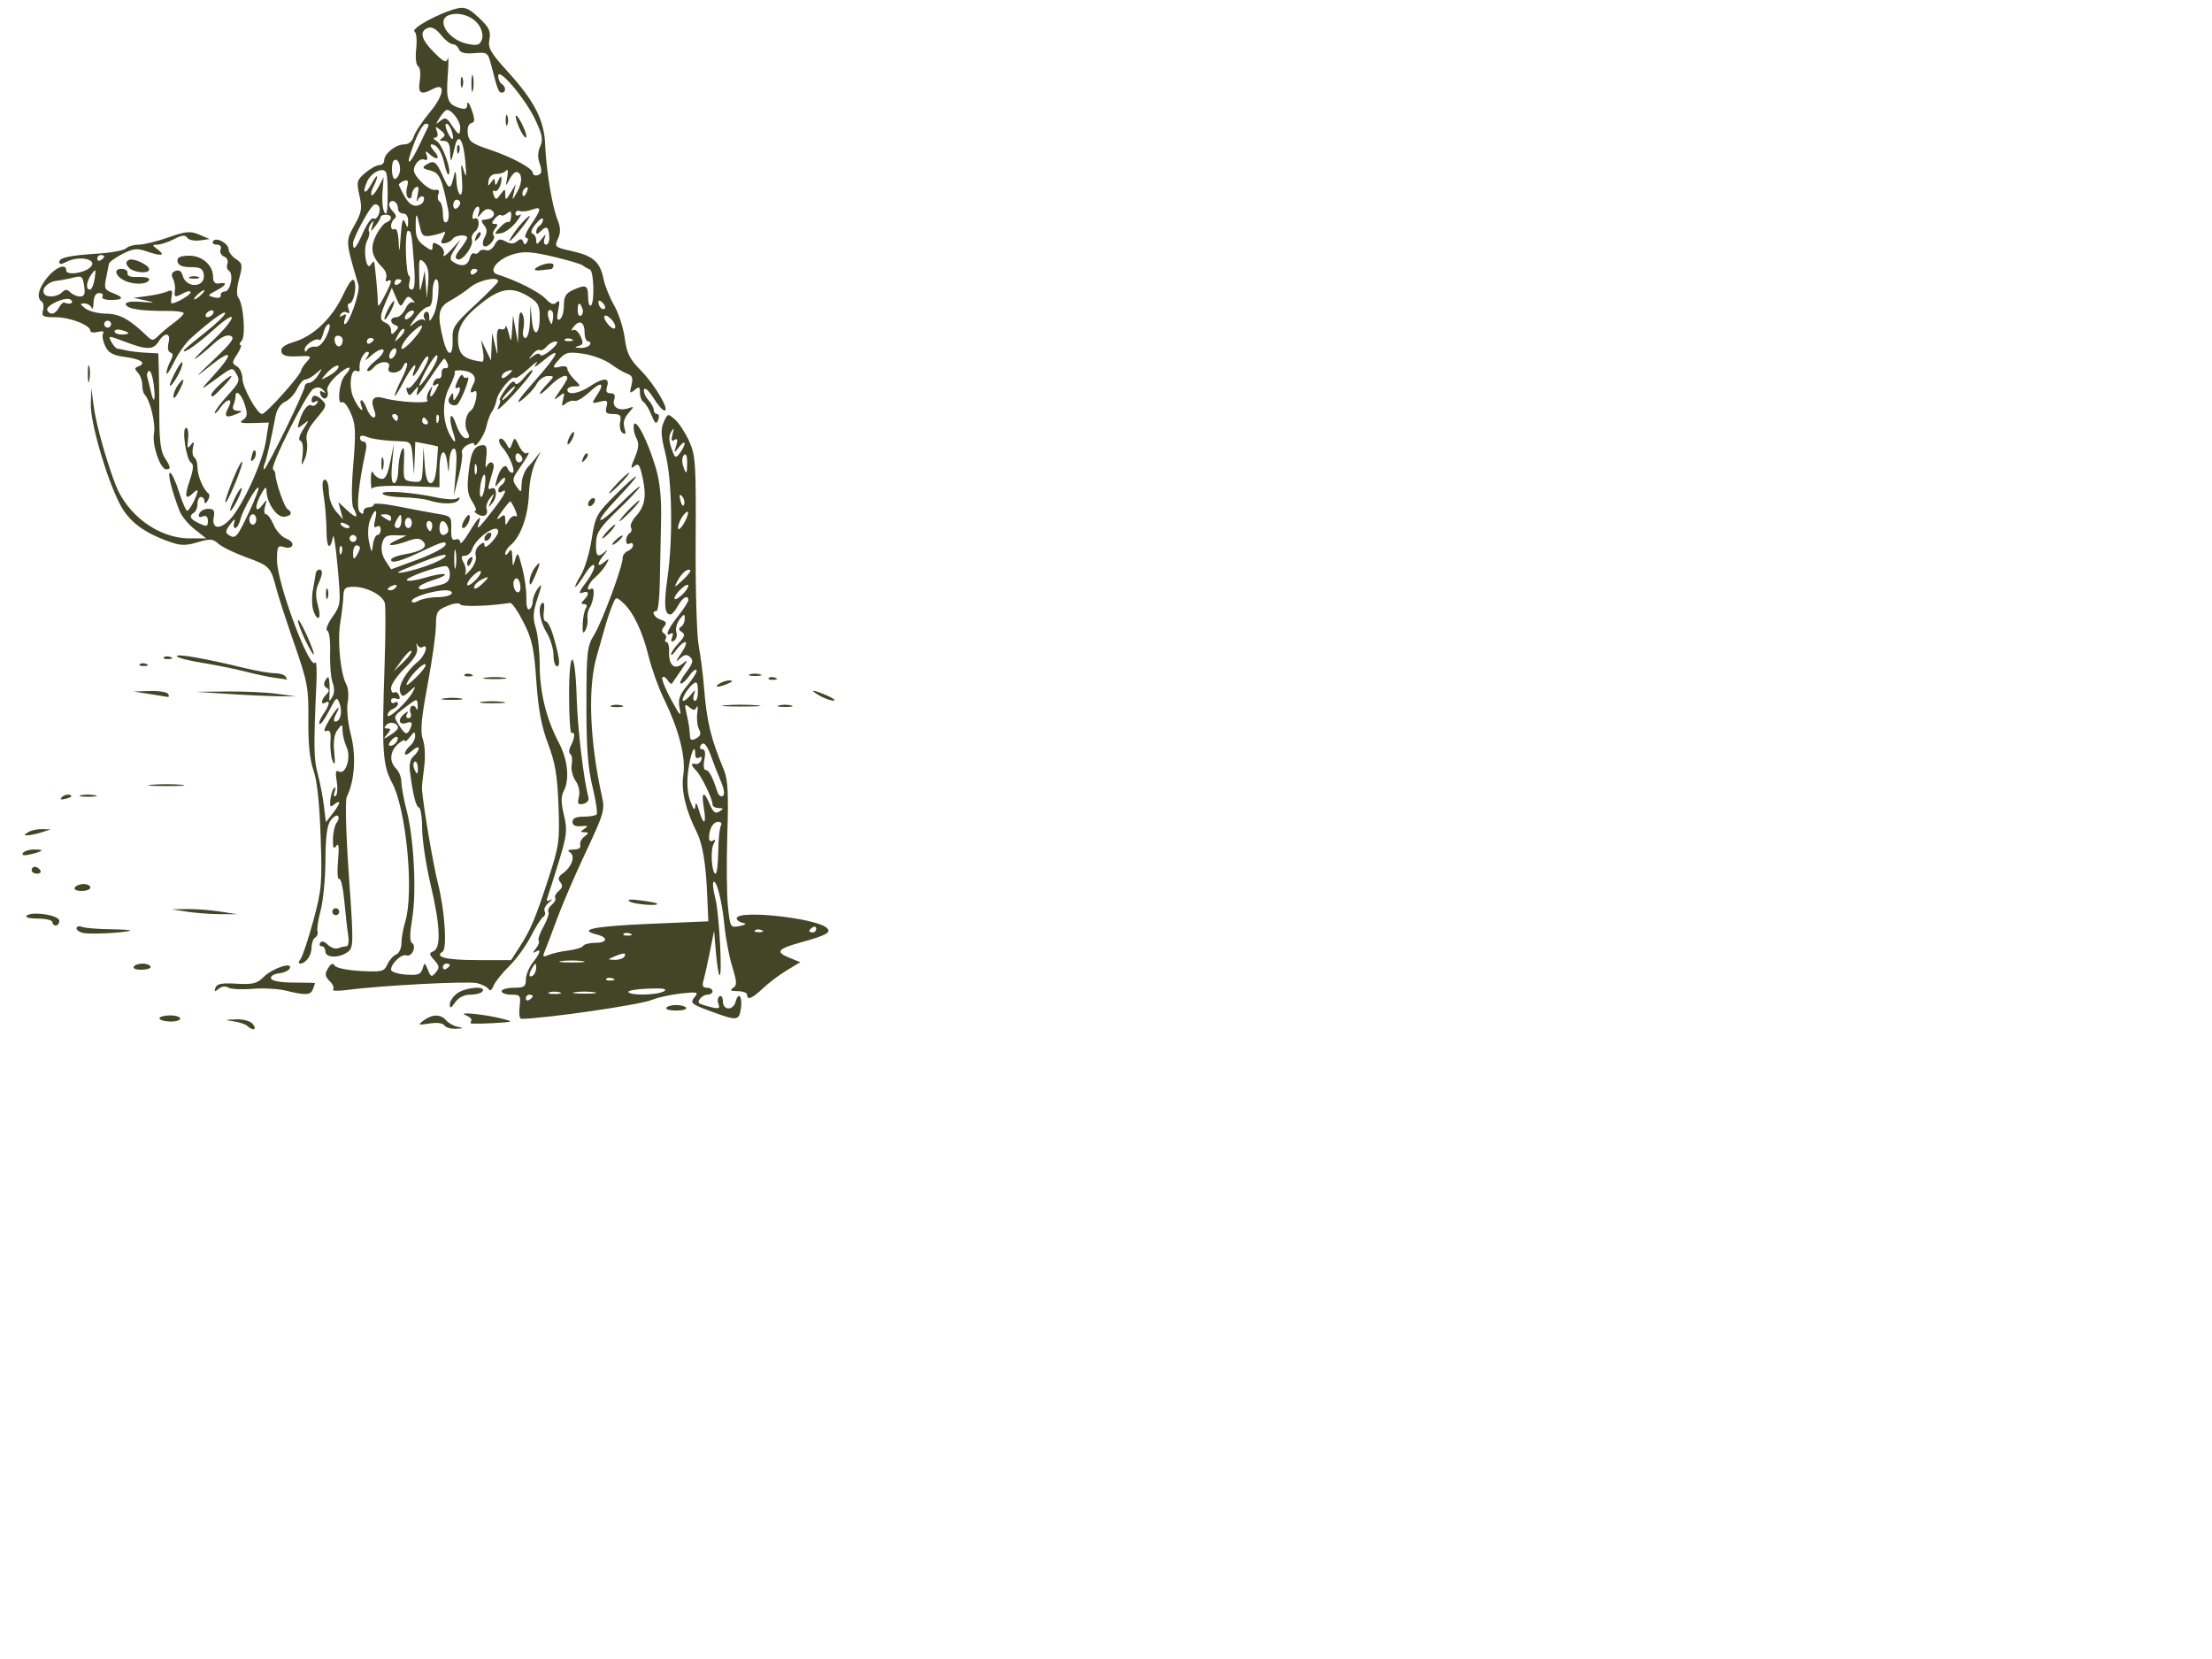 <?xml version="1.0"?><svg width="640" height="480" xmlns="http://www.w3.org/2000/svg">
 <title>sepia camel riding</title>
 <g>
  <title>Layer 1</title>
  <path fill="#444426" id="path2384" d="m71.595,296.863c-0.522,-0.508 -2.3,-1.115 -3.95,-1.35c-2.795,-0.398 -2.752,-0.437 0.628,-0.577c2.163,-0.089 4.13,0.456 4.872,1.35c1.34,1.615 0.023,2.105 -1.55,0.577zm56.982,-0.187c-0.411,-0.665 -2.138,-0.884 -4.309,-0.546c-3.342,0.521 -3.472,0.452 -1.682,-0.89c2.469,-1.849 4.981,-1.855 6.509,-0.014c0.657,0.792 2.175,1.631 3.372,1.864c1.819,0.354 1.734,0.446 -0.514,0.56c-1.48,0.075 -3,-0.363 -3.377,-0.974zm7.569,-0.64c-0,-0.138 0.112,-0.542 0.249,-0.899c0.137,-0.357 -0.65,-1.016 -1.75,-1.464c-2.466,-1.005 5.461,-0.224 10.5,1.035c3.006,0.751 3.147,0.904 1,1.088c-4.272,0.365 -9.999,0.503 -9.999,0.241zm-90.001,-1.402c0,-0.466 1.35,-0.848 3,-0.848c1.65,0 3,0.42 3,0.933c0,0.513 -1.35,0.895 -3,0.848c-1.65,-0.047 -3,-0.467 -3,-0.933zm104.19,-3.348c0.381,-3.264 0.22,-3.5 -2.391,-3.5c-1.54,0 -2.799,-0.45 -2.799,-1c0,-0.55 1.575,-1 3.5,-1c3.013,0 3.5,-0.329 3.5,-2.365c0,-1.301 0.9,-3.509 2,-4.908c2.273,-2.89 2.591,-4.2 0.75,-3.094c-0.827,0.497 -0.779,0.17 0.143,-0.965c0.766,-0.944 1.135,-1.973 0.821,-2.288c-0.314,-0.314 0.305,-2.133 1.377,-4.04c1.072,-1.908 1.72,-3.839 1.44,-4.291c-0.279,-0.452 0.157,-1.374 0.97,-2.049c0.813,-0.675 1.263,-1.575 1,-2c-0.263,-0.425 0.198,-1.334 1.023,-2.019c1.085,-0.901 1.208,-1.6 0.441,-2.523c-0.777,-0.937 -0.563,-1.635 0.804,-2.617c2.558,-1.839 3.614,-4.981 2.016,-5.995c-0.874,-0.555 -0.539,-0.82 1.049,-0.83c1.42,-0.009 2.169,-0.505 1.912,-1.265c-0.232,-0.688 0.293,-1.798 1.167,-2.468c1.364,-1.047 1.376,-1.225 0.088,-1.265c-1.333,-0.042 -1.333,-0.157 0,-1.035c1.17,-0.77 0.95,-0.932 -1,-0.735c-1.668,0.169 -2.5,-0.246 -2.5,-1.247c0,-1.017 1.018,-1.5 3.163,-1.5c1.74,0 3.446,-0.281 3.791,-0.624c0.345,-0.343 -0.178,-3.943 -1.163,-8c-1.357,-5.59 -1.786,-11.374 -1.769,-23.888c0.02,-15.214 0.193,-16.79 2.207,-20.048c2.318,-3.75 8.272,-19.768 8.272,-22.253c0,-0.81 0.675,-1.732 1.5,-2.049c0.825,-0.317 1.5,-1.066 1.5,-1.666c0,-0.6 -0.45,-0.812 -1,-0.472c-0.55,0.34 -1,-0.057 -1,-0.882c0,-0.825 0.457,-1.783 1.016,-2.128c0.559,-0.345 0.737,-1.08 0.395,-1.633c-0.342,-0.553 0.264,-1.984 1.346,-3.181c2.692,-2.978 3.198,-5.747 2.043,-11.165c-0.81,-3.798 -1.229,-4.4 -2.391,-3.436c-1.154,0.958 -1.133,0.509 0.114,-2.476c1.151,-2.754 1.258,-4.142 0.437,-5.675c-0.597,-1.116 -0.921,-2.793 -0.719,-3.727c0.501,-2.32 4.056,4.598 6.336,12.333c1.264,4.288 1.695,8.787 1.53,15.97c-0.126,5.5 -0.291,13.487 -0.365,17.75c-0.074,4.262 -0.497,7.75 -0.938,7.75c-1.66,0 -0.721,1.891 1.25,2.517c1.572,0.499 1.795,0.962 0.951,1.978c-0.774,0.933 -0.785,1.522 -0.036,1.985c0.586,0.362 0.806,1.077 0.49,1.589c-0.316,0.512 -0.196,0.931 0.267,0.931c0.463,0 0.788,1.223 0.723,2.718c-0.175,3.997 1.574,5.504 3.992,3.439c1.563,-1.335 1.48,-0.977 -0.426,1.843c-1.301,1.925 -2.535,3.712 -2.743,3.971c-0.208,0.259 -0.779,-0.178 -1.269,-0.971c-0.49,-0.793 -1.17,-1.164 -1.51,-0.823c-0.34,0.34 0.805,3.252 2.546,6.471c2.512,4.646 3.025,5.183 2.486,2.608c-0.565,-2.701 -0.168,-3.863 2.372,-6.944c1.678,-2.035 2.789,-3.951 2.469,-4.256c-0.32,-0.306 -1.262,0.457 -2.094,1.694c-0.832,1.237 -1.931,2.25 -2.442,2.25c-0.511,0 0.177,-1.463 1.53,-3.25c1.971,-2.605 2.205,-3.482 1.182,-4.417c-0.982,-0.898 -1.689,-0.783 -3.063,0.5c-1.237,1.154 -1.102,0.667 0.437,-1.583c1.223,-1.788 1.769,-3.25 1.212,-3.25c-0.556,0 -1.712,1 -2.568,2.223c-0.856,1.222 -1.557,1.814 -1.557,1.314c0,-0.499 1.001,-1.973 2.224,-3.275c1.749,-1.862 1.94,-2.543 0.893,-3.189c-0.931,-0.575 -0.998,-1.028 -0.224,-1.506c0.609,-0.376 1.092,-1.445 1.075,-2.375c-0.028,-1.477 -0.218,-1.444 -1.505,0.257c-0.81,1.071 -1.227,2.721 -0.928,3.666c0.3,0.945 0.001,2.055 -0.665,2.466c-0.84,0.519 -1.009,0.223 -0.552,-0.968c0.391,-1.019 0.257,-1.468 -0.33,-1.105c-1.941,1.2 -0.939,-1.294 2.011,-5.007c1.65,-2.076 3,-4.163 3,-4.638c0,-1.726 -1.695,-0.801 -3,1.638c-0.736,1.375 -1.726,2.5 -2.2,2.5c-1.694,0 -1.919,-2.909 -0.823,-10.647c1.625,-11.482 1.348,-28.149 -0.597,-35.893c-1.313,-5.228 -1.411,-7.094 -0.48,-9.138c1.153,-2.53 1.201,-2.541 3.281,-0.695c1.161,1.03 3.005,3.874 4.099,6.32c1.825,4.08 1.977,6.475 1.849,29.081c-0.077,13.549 0.311,27.014 0.863,29.922c0.551,2.908 1.24,8.271 1.531,11.919c0.805,10.101 1.975,14.984 5.785,24.132c1.138,2.734 1.353,6.774 0.981,18.457c-0.262,8.227 -0.18,17.721 0.182,21.099c0.645,6.019 0.711,6.131 3.344,5.592c1.887,-0.386 2.165,-0.661 0.937,-0.923c-0.962,-0.205 -1.75,-0.79 -1.75,-1.3c0,-2.602 23.241,-0.086 26.159,2.832c1.262,1.262 -0.301,2.098 -7.785,4.169c-6.493,1.796 -7.218,2.722 -3.365,4.294l3.375,1.377l-3.942,2.391c-2.168,1.315 -5.265,3.655 -6.882,5.2c-3.057,2.922 -4.56,3.518 -4.56,1.81c0,-0.55 -1.238,-1.007 -2.75,-1.015c-2.009,-0.011 -2.369,-0.257 -1.335,-0.911c1.212,-0.767 1.18,-1.663 -0.216,-6.235c-0.897,-2.936 -1.909,-8.264 -2.25,-11.839c-0.663,-6.973 -2.308,-13.474 -3.187,-12.596c-0.296,0.296 -0.039,2.464 0.572,4.817c1.114,4.294 2.103,23.052 1.166,22.114c-0.275,-0.275 -0.734,-3.276 -1.021,-6.668l-0.521,-6.168l-1.195,6c-0.657,3.3 -1.488,7.012 -1.846,8.25c-0.484,1.674 -0.237,2.25 0.966,2.25c0.889,0 1.617,0.45 1.617,1c0,0.55 -0.648,1 -1.441,1c-1.399,0 -3.118,1.775 -2.407,2.485c0.194,0.194 1.663,0.681 3.265,1.083c2.434,0.611 2.81,0.465 2.292,-0.887c-0.341,-0.89 -0.19,-1.884 0.336,-2.209c0.526,-0.325 0.956,0.336 0.956,1.468c0,2.667 3.013,2.724 3.707,0.07c0.799,-3.057 2.017,-1.492 1.512,1.945c-0.526,3.586 -1.067,3.659 -8.111,1.084c-6.471,-2.365 -6.728,-2.589 -5.159,-4.48c1.076,-1.296 0.547,-1.412 -4.107,-0.899c-2.938,0.324 -6.692,1.153 -8.342,1.842c-3.473,1.45 -30.868,5.422 -37.859,5.489c-0.473,0.005 -0.676,-1.567 -0.451,-3.492zm3.81,-3.059c0,-0.243 -0.45,-0.441 -1,-0.441c-0.55,0 -1,0.477 -1,1.059c0,0.582 0.45,0.781 1,0.441c0.55,-0.34 1,-0.816 1,-1.059zm7.731,-1.134c-0.973,-0.254 -2.323,-0.237 -3,0.037c-0.677,0.274 0.119,0.481 1.769,0.461c1.65,-0.02 2.204,-0.245 1.231,-0.498zm10.019,-0.023c-1.512,-0.229 -3.988,-0.229 -5.5,0c-1.512,0.229 -0.275,0.417 2.75,0.417c3.025,0 4.262,-0.188 2.75,-0.417zm20.25,-0.295c1.049,-0.685 -0.352,-0.906 -4.654,-0.735c-3.385,0.135 -5.946,0.583 -5.691,0.996c0.673,1.09 8.583,0.891 10.345,-0.261zm-14.812,-3.672c-0.722,-0.289 -1.584,-0.253 -1.917,0.079c-0.332,0.332 0.258,0.569 1.312,0.525c1.165,-0.048 1.402,-0.285 0.604,-0.604zm-22.203,-3.126c-0.013,-1.457 -0.149,-1.484 -0.985,-0.191c-1.266,1.958 -1.266,3.282 0,2.5c0.55,-0.34 0.993,-1.379 0.985,-2.309zm13.247,-1.916c-1.797,-0.223 -4.497,-0.218 -6,0.01c-1.503,0.228 -0.032,0.41 3.268,0.405c3.3,-0.006 4.529,-0.192 2.732,-0.415zm12.268,-1.275c0.731,-1.183 -0.248,-1.183 -3,0c-1.928,0.829 -1.921,0.862 0.191,0.93c1.205,0.039 2.469,-0.38 2.809,-0.93zm-16.244,-1.767c2.066,-0.244 4.005,-0.846 4.309,-1.338c0.304,-0.492 1.876,-0.894 3.494,-0.894c3.61,0 3.866,-1.551 0.4,-2.421c-5.592,-1.403 -0.671,-2.384 15.428,-3.074l16.911,-0.725l-0.331,-7.64c-0.404,-9.348 -1.325,-14.797 -3.094,-18.312c-3.136,-6.233 -4.476,-11.961 -3.821,-16.328c0.777,-5.179 -1.206,-13.014 -5.566,-22c-1.601,-3.3 -3.594,-8.812 -4.428,-12.249c-1.759,-7.251 -4.473,-12.962 -7.427,-15.633c-2.055,-1.859 -2.095,-1.847 -3.224,1c-0.629,1.585 -1.509,4.232 -1.956,5.882c-0.447,1.65 -1.539,5.475 -2.427,8.5c-2.651,9.031 -2.078,24.556 1.501,40.676c0.863,3.889 0.544,4.988 -4.647,16c-3.066,6.503 -6.813,15.199 -8.327,19.324c-1.514,4.125 -3.124,8.366 -3.576,9.424c-0.698,1.633 -0.532,1.797 1.101,1.088c1.058,-0.459 3.614,-1.035 5.68,-1.279zm17.796,-14.179c-0.937,-0.593 0.122,-0.715 3,-0.347c2.446,0.313 4.636,0.732 4.865,0.931c0.938,0.816 -6.528,0.261 -7.865,-0.584zm-5.321,-56.709c0.677,-0.274 2.027,-0.291 3,-0.037c0.973,0.254 0.419,0.478 -1.231,0.498c-1.65,0.02 -2.446,-0.187 -1.769,-0.461zm5.457,65.973c-0.722,-0.289 -1.584,-0.253 -1.917,0.079c-0.332,0.332 0.258,0.569 1.312,0.525c1.165,-0.048 1.402,-0.285 0.604,-0.604zm38,-1c-0.722,-0.289 -1.584,-0.253 -1.917,0.079c-0.332,0.332 0.258,0.569 1.312,0.525c1.165,-0.048 1.402,-0.285 0.604,-0.604zm15.812,-0.376c0,-0.582 -0.45,-0.781 -1,-0.441c-0.55,0.34 -1,0.816 -1,1.059c0,0.243 0.45,0.441 1,0.441c0.55,0 1,-0.477 1,-1.059zm-28.337,-22.322c0.04,-3.509 0.383,-6.884 0.764,-7.5c0.389,-0.629 0.056,-1.119 -0.76,-1.119c-1.494,0 -2.666,2.039 -2.666,4.641c0,0.841 0.485,1.177 1.126,0.781c0.788,-0.487 0.848,-0.199 0.202,0.955c-1.001,1.789 -0.545,8.623 0.576,8.623c0.377,0 0.718,-2.871 0.758,-6.381zm-4.163,-12.619c-0.799,-4.73 -0.007,-5.192 1.747,-1.019c0.97,2.307 1.592,2.763 2.753,2.015c1.281,-0.825 1.245,-0.968 -0.25,-0.981c-0.962,-0.008 -1.75,-0.51 -1.75,-1.114c0,-1.577 -3.192,-8.163 -4.712,-9.723c-1.586,-1.627 -1.639,-2.257 -0.163,-1.929c0.619,0.137 1.352,-0.375 1.63,-1.139c0.309,-0.851 0.067,-1.119 -0.625,-0.691c-0.673,0.416 -1.13,0 -1.13,-1.027c0,-3.505 -1.384,-0.197 -2.038,4.872c-0.438,3.396 -0.224,6.466 0.611,8.736c0.909,2.473 1.333,2.913 1.447,1.5c0.109,-1.361 0.46,-0.962 1.099,1.25c1.311,4.54 2.194,4.061 1.381,-0.75zm4.894,-7.804c-0.874,-2.033 -2.056,-5.046 -2.628,-6.696c-1.319,-3.807 -2.359,-4.968 -3.212,-3.587c-0.37,0.598 -0.139,1.087 0.512,1.087c0.782,0 0.98,1.018 0.584,3c-0.346,1.728 -0.177,3 0.396,3c0.931,0 2.002,2.01 3.365,6.313c0.316,0.997 1.023,1.536 1.572,1.197c0.632,-0.391 0.416,-1.973 -0.59,-4.313zm-6.288,-14.999c-0.506,-0.945 -0.735,-3.064 -0.508,-4.708c0.226,-1.644 0.141,-2.408 -0.19,-1.698c-0.488,1.047 -0.893,1.05 -2.135,0.02c-1.348,-1.119 -1.434,-0.853 -0.709,2.208c0.453,1.914 0.849,4.449 0.88,5.632c0.046,1.739 0.394,1.971 1.819,1.208c1.293,-0.692 1.518,-1.401 0.843,-2.662zm-2.384,-9.947c1.373,-1.667 1.416,-1.667 0.892,0c-0.303,0.962 -0.144,1.75 0.351,1.75c0.496,0 0.863,-1.348 0.817,-2.996c-0.07,-2.453 -0.339,-2.785 -1.488,-1.832c-1.721,1.429 -3.615,4.828 -2.689,4.828c0.371,0 1.324,-0.788 2.117,-1.75zm-0.721,-31.56c0,-0.55 -0.9,-0.186 -2,0.81c-1.1,0.995 -2,2.26 -2,2.81c0,0.55 0.9,0.186 2,-0.81c1.1,-0.995 2,-2.26 2,-2.81zm0.563,-4.461c-0.718,-0.718 -2.486,0.756 -3.693,3.076c-1.088,2.092 -1.018,2.082 1.491,-0.226c1.447,-1.331 2.438,-2.614 2.202,-2.85zm-0.63,-16.729c0.002,-0.55 -0.657,-0.126 -1.465,0.941c-0.808,1.068 -1.452,2.643 -1.433,3.5c0.039,1.697 2.891,-2.675 2.897,-4.441zm-1.764,-4.732c-0.742,-0.742 -0.872,-0.352 -0.437,1.312c0.354,1.352 0.807,1.805 1.057,1.057c0.24,-0.721 -0.038,-1.787 -0.619,-2.368zm1.498,-9.802c0,-1.876 -0.356,-2.678 -0.933,-2.101c-0.513,0.513 -0.633,1.878 -0.266,3.033c0.91,2.866 1.199,2.641 1.199,-0.933zm-0.73,-5.467c0,-0.55 -0.707,-0.1 -1.572,1c-1.535,1.954 -1.555,1.945 -0.861,-0.375c0.519,-1.733 0.382,-2.172 -0.504,-1.625c-0.88,0.544 -1.034,0.097 -0.559,-1.625c0.521,-1.89 0.443,-2.041 -0.38,-0.737c-0.718,1.137 -0.699,2.602 0.064,4.789c1.017,2.916 1.199,3.018 2.455,1.362c0.746,-0.984 1.357,-2.239 1.357,-2.789zm-5.313,163.3c0.272,-0.44 1.566,-0.8 2.876,-0.8c1.31,0 2.604,0.36 2.876,0.8c0.272,0.44 -1.022,0.8 -2.876,0.8c-1.854,0 -3.148,-0.36 -2.876,-0.8zm-62.624,-1.021c0,-0.916 1,-2.366 2.223,-3.223c2.455,-1.72 8.271,-2.165 7.277,-0.557c-0.34,0.55 -1.916,1 -3.502,1c-1.847,0 -3.444,0.799 -4.441,2.223c-1.23,1.756 -1.557,1.873 -1.557,0.557zm-47.5,-3.957c-2.2,-0.537 -6.526,-0.765 -9.614,-0.507c-3.088,0.258 -6.223,0.094 -6.966,-0.366c-0.795,-0.491 -1.948,-0.344 -2.798,0.357c-1.16,0.957 -1.345,0.896 -0.934,-0.307c0.392,-1.149 1.815,-1.423 6.084,-1.171c4.654,0.275 5.93,-0.03 7.749,-1.848c2.562,-2.562 8.34,-4.568 7.72,-2.68c-0.216,0.66 -1.623,1.344 -3.126,1.521c-1.556,0.183 -2.561,0.829 -2.334,1.5c0.248,0.733 2.724,1.178 6.561,1.178c3.39,0 6.162,0.076 6.161,0.168c-0.001,0.092 -0.275,0.88 -0.609,1.75c-0.676,1.762 -2.044,1.832 -7.893,0.404zm13.702,-0.301c0.386,-0.418 0.049,-1.413 -0.75,-2.212c-1.702,-1.702 -1.762,-2.291 -0.437,-4.31c0.709,-1.08 1.195,-1.177 1.735,-0.346c0.413,0.635 3.768,1.31 7.456,1.5c6.175,0.319 6.788,0.166 7.741,-1.932c0.569,-1.253 1.714,-2.539 2.544,-2.857c0.83,-0.318 1.509,-1.771 1.509,-3.229c0,-1.457 0.486,-4.222 1.079,-6.143c2.614,-8.463 0.356,-32.523 -3.78,-40.283c-2.749,-5.158 -3.001,-9.125 -2.17,-34.21c0.291,-8.8 0.324,-16.806 0.073,-17.79c-0.58,-2.275 -5.237,-4.71 -9.009,-4.71c-2.482,0 -2.919,0.401 -2.995,2.75c-0.049,1.512 -0.459,5 -0.911,7.75c-0.86,5.228 0.098,14.719 1.796,17.795c0.545,0.987 0.709,3.296 0.365,5.13c-0.355,1.892 0.051,5.976 0.94,9.443c1.56,6.088 1.072,13.338 -1.204,17.909c-0.495,0.993 -0.238,10.587 0.605,22.644c1.399,20.006 1.384,20.979 -0.354,22.25c-2.482,1.815 -6.435,1.71 -6.435,-0.171c0,-0.825 -0.477,-1.5 -1.059,-1.5c-0.582,0 -0.779,-0.453 -0.436,-1.008c0.384,-0.621 1.224,-0.407 2.188,0.558c0.861,0.861 2.219,1.314 3.018,1.008c0.799,-0.307 1.886,-0.557 2.416,-0.557c0.53,0 0.736,-1.462 0.459,-3.25c-0.278,-1.788 -0.784,-6.292 -1.126,-10.009c-0.342,-3.718 -1.003,-6.523 -1.47,-6.235c-0.467,0.288 -0.619,-2.07 -0.339,-5.241c0.361,-4.082 0.212,-5.339 -0.51,-4.305c-0.774,1.109 -1.002,0.627 -0.949,-2c0.039,-1.903 0.526,-4.034 1.082,-4.735c0.556,-0.701 0.717,-1.568 0.358,-1.927c-0.359,-0.359 -1.309,0.214 -2.111,1.274c-1.031,1.363 -1.471,4.709 -1.502,11.427c-0.024,5.225 -0.641,11.75 -1.37,14.5c-0.73,2.75 -1.151,5.521 -0.935,6.158c0.215,0.637 -0.082,1.451 -0.661,1.809c-0.579,0.358 -1.053,1.659 -1.053,2.892c0,2.297 -1.678,4.641 -3.322,4.641c-0.507,0 -0.46,-0.562 0.106,-1.25c0.566,-0.688 2.223,-5.645 3.684,-11.017c2.468,-9.078 2.62,-10.807 2.156,-24.5c-0.329,-9.711 -1.035,-16.234 -2.072,-19.139c-1.069,-2.994 -1.543,-7.64 -1.478,-14.5c0.088,-9.382 -0.199,-10.941 -4.071,-22.094c-2.291,-6.6 -4.632,-13.8 -5.201,-16c-1.612,-6.233 -1.965,-6.6 -8.632,-9.015c-3.452,-1.25 -7.109,-3.026 -8.127,-3.948c-1.611,-1.458 -2.39,-1.514 -6.011,-0.429c-3.347,1.003 -4.88,0.995 -7.845,-0.039c-7.813,-2.725 -12.113,-5.993 -14.762,-11.221c-3.878,-7.654 -8.441,-23.458 -8.292,-28.721l0.131,-4.627l0.741,5.5c0.674,5.004 3.512,15.185 6.212,22.291c3.426,9.016 12.607,15.719 21.501,15.698l4.783,-0.011l-3.324,-2.62c-1.828,-1.441 -3.785,-3.798 -4.347,-5.239c-2.242,-5.74 -3.587,-11.119 -2.781,-11.119c0.468,0 1.631,2.475 2.585,5.5c0.954,3.025 2.029,5.5 2.391,5.5c0.651,0 2.978,-4.491 2.978,-5.747c0,-0.359 -0.54,-0.113 -1.2,0.547c-2.3,2.3 -2.668,1.169 -1.108,-3.41c1.134,-3.328 1.258,-4.803 0.447,-5.304c-1.438,-0.889 -2.759,-10.086 -1.448,-10.086c0.529,0 0.784,1.463 0.565,3.25c-0.32,2.615 -0.172,2.957 0.76,1.75c0.958,-1.242 1.073,-1.113 0.665,0.749c-0.271,1.237 -0.085,2.501 0.413,2.809c0.498,0.308 0.906,1.665 0.906,3.015c0,2.342 1.712,6.332 3.197,7.454c0.383,0.29 0.278,1.19 -0.235,2c-0.63,0.996 -0.937,1.069 -0.947,0.224c-0.008,-0.688 -0.465,-1.25 -1.015,-1.25c-0.55,0 -1,0.873 -1,1.941c0,1.068 -0.45,2.219 -1,2.559c-1.603,0.991 -1.16,1.919 1.508,3.156c2.181,1.012 2.492,0.922 2.492,-0.719c0,-1.262 -0.494,-1.685 -1.511,-1.295c-1.012,0.388 -1.334,0.118 -0.975,-0.817c0.295,-0.768 1.459,-1.397 2.587,-1.397c1.617,0 1.955,0.5 1.599,2.365c-0.676,3.534 1.845,3.822 4.833,0.551c3.656,-4.002 9.298,-16.441 10.271,-22.643l0.819,-5.223l-4.561,0.14c-3.478,0.106 -4.179,-0.106 -2.953,-0.895c1.319,-0.848 1.424,-1.637 0.582,-4.379c-0.937,-3.053 -2.691,-4.634 -2.691,-2.426c0,0.505 -0.273,1.63 -0.607,2.5c-0.416,1.083 -0.022,1.602 1.25,1.645c1.476,0.05 1.366,0.26 -0.538,1.021c-3,1.2 -3.576,0.664 -2.151,-1.999c1.512,-2.825 -0.399,-2.716 -2.397,0.137c-0.856,1.222 -1.557,1.839 -1.557,1.371c0,-0.468 1.575,-2.595 3.5,-4.725c3.793,-4.199 3.947,-4.619 2.513,-6.868c-1.015,-1.593 -0.849,-1.661 -7.16,2.95c-3.146,2.298 -3.09,2.161 0.897,-2.228c5.833,-6.42 5.335,-7.774 -1,-2.718c-4.987,3.98 -4.931,3.886 1.12,-1.892c5.123,-4.891 6.04,-6.209 4.684,-6.729c-1.1,-0.422 -2.793,0.373 -4.87,2.287c-1.751,1.614 -4.084,3.53 -5.184,4.257c-1.1,0.728 0.823,-1.321 4.273,-4.552c7.509,-7.033 8.465,-10.573 1.057,-3.912c-4.775,4.293 -8.829,7.149 -8.829,6.219c0,-0.213 2.7,-2.509 6,-5.102c3.3,-2.593 6,-5.172 6,-5.732c0,-0.966 -4.473,2.301 -10.054,7.343c-1.405,1.269 -3.542,4.332 -4.749,6.807c-1.207,2.475 -2.196,3.908 -2.196,3.184c-0,-0.724 0.514,-2.277 1.143,-3.452c0.857,-1.6 0.857,-2.232 0.002,-2.517c-0.674,-0.225 -0.893,-1.371 -0.535,-2.798c0.744,-2.966 -1.083,-3.234 -2.842,-0.417c-1.554,2.489 -3.407,2.509 -9.737,0.104c-4.899,-1.862 -4.972,-1.862 -3.976,0c0.558,1.043 1.336,1.931 1.73,1.973c0.393,0.042 1.615,0.286 2.715,0.542c1.1,0.256 3.61,0.55 5.578,0.652l3.578,0.186l0.143,5.021c0.079,2.762 0.148,9.024 0.152,13.917c0.006,6.262 0.459,9.582 1.529,11.215c1.795,2.74 1.885,3.39 0.469,3.39c-1.749,0 -4.157,-7.071 -3.546,-10.412c0.522,-2.853 -1.119,-9.638 -2.718,-11.236c-0.377,-0.377 -0.685,-1.645 -0.685,-2.819c0,-1.173 -0.562,-2.73 -1.25,-3.458c-1,-1.06 -1,-1.417 0,-1.783c2.586,-0.948 1.09,-2.126 -3.504,-2.758c-3.796,-0.522 -5,-1.174 -5.972,-3.234c-0.67,-1.419 -0.935,-3.038 -0.589,-3.597c0.387,-0.626 -0.201,-0.8 -1.528,-0.453c-1.186,0.31 -2.156,0.168 -2.156,-0.317c0,-1.637 -5.875,-3.932 -10.067,-3.932c-3.673,0 -4.104,-0.237 -3.644,-1.999c0.288,-1.099 0.115,-2.251 -0.383,-2.559c-1.572,-0.971 -0.92,-3.837 1.562,-6.873c2.537,-3.103 5.532,-4.25 5.532,-2.119c0,1.428 4.659,0.946 6.739,-0.697c3.003,-2.373 -2.829,-3.845 -6.805,-1.717c-1.297,0.694 -1.934,0.701 -1.934,0.019c0,-1.31 2.861,-1.933 11.385,-2.481c3.786,-0.243 7.364,-0.922 7.95,-1.508c0.586,-0.586 2.213,-1.061 3.615,-1.055c1.402,0.006 5.25,-0.932 8.55,-2.084c5.183,-1.809 6.408,-1.92 9,-0.817l3,1.277l-2.891,0.387c-1.59,0.213 -3.218,-0.141 -3.617,-0.787c-0.539,-0.873 -1.517,-0.765 -3.809,0.42c-1.696,0.877 -3.866,1.594 -4.824,1.594c-1.563,0 -1.543,0.15 0.2,1.468c2.327,1.76 0.908,1.939 -3.418,0.431c-2.61,-0.91 -3.806,-0.77 -6.899,0.806c-2.058,1.049 -3.805,2.331 -3.882,2.851c-0.077,0.519 -0.45,2.404 -0.828,4.189c-0.607,2.863 -0.385,3.36 1.89,4.225c3.428,1.303 3.256,2.03 -0.481,2.03c-1.785,0 -2.802,-0.417 -2.441,-1c0.34,-0.55 -0.084,-1 -0.941,-1c-1.015,0 -1.587,0.96 -1.638,2.75c-0.043,1.512 -0.306,2.188 -0.583,1.5c-0.277,-0.688 -1.228,-1.25 -2.112,-1.25c-1.326,0 -1.267,0.258 0.333,1.468c1.068,0.808 3.756,1.483 5.974,1.5c3.874,0.031 6.728,1.571 11.642,6.282c1.738,1.667 1.911,1.667 3.619,0c0.986,-0.963 3.011,-2.644 4.5,-3.737c1.489,-1.093 2.707,-2.299 2.707,-2.68c0,-0.381 -2.138,-0.677 -4.75,-0.657c-7.394,0.056 -11.549,-0.572 -11.961,-1.807c-0.256,-0.767 1.17,-1.026 4.417,-0.803c4.149,0.285 4.323,0.228 1.294,-0.421l-3.5,-0.75l4,-0.535c2.2,-0.294 4.77,-0.874 5.71,-1.289c1.359,-0.599 1.628,-0.324 1.307,1.338c-0.222,1.15 -0.225,2.092 -0.007,2.092c1.262,0 5.49,-2.461 5.49,-3.196c0,-0.481 -0.87,-0.409 -1.934,0.161c-2.623,1.404 -2.934,1.318 -2.607,-0.715c0.155,-0.963 -0.102,-2.493 -0.57,-3.4c-0.593,-1.148 -0.373,-1.834 0.722,-2.254c1.031,-0.396 1.749,0.064 2.08,1.331c1.006,3.845 6.664,3.564 6.112,-0.304c-0.242,-1.699 -0.998,-2.123 -3.786,-2.123c-2.384,0 -3.581,-0.5 -3.792,-1.586c-0.23,-1.181 0.565,-1.619 3.11,-1.715c3.877,-0.146 7.165,2.683 7.165,6.164c0,1.481 0.538,2.047 1.75,1.844c2.543,-0.427 2.145,0.523 -0.884,2.11c-2.517,1.319 -2.54,1.405 -0.534,1.929c1.246,0.326 2.012,0.101 1.884,-0.553c-0.119,-0.606 0.421,-1.122 1.2,-1.147c1.641,-0.053 2.61,-5.102 1.152,-6.003c-0.539,-0.333 -0.729,-1.263 -0.421,-2.066c0.308,-0.803 -0.133,-1.726 -0.981,-2.051c-0.847,-0.325 -1.296,-1.229 -0.997,-2.008c0.335,-0.873 -0.095,-1.417 -1.122,-1.417c-0.916,0 -1.387,-0.451 -1.046,-1.003c0.832,-1.346 4.498,0.623 4.498,2.416c0,0.739 0.945,1.97 2.1,2.737c1.927,1.28 2.005,1.748 0.941,5.698c-0.716,2.66 -0.807,4.752 -0.237,5.478c1.514,1.929 2.209,11.261 0.933,12.537c-0.625,0.625 -0.77,1.137 -0.322,1.137c0.448,0 0.035,1.19 -0.918,2.644c-1.586,2.421 -1.596,2.721 -0.115,3.55c0.89,0.498 1.618,2.128 1.618,3.623c0,2.48 4.276,10.182 5.653,10.182c1.148,0 11.347,-11.399 11.347,-12.683c0,-0.363 0.724,-1.46 1.61,-2.439c1.521,-1.681 1.372,-1.768 -2.713,-1.579c-3.243,0.15 -4.405,-0.194 -4.65,-1.379c-0.226,-1.092 0.896,-1.946 3.636,-2.767c5.628,-1.686 10.934,-6.724 14.135,-13.419c1.927,-4.03 2.941,-5.285 3.369,-4.171c0.746,1.944 -0.275,6.436 -1.463,6.436c-0.473,0 -0.573,0.749 -0.222,1.664c0.411,1.071 0.246,1.421 -0.462,0.984c-0.605,-0.374 -1.426,-0.153 -1.824,0.49c-0.485,0.785 -0.287,0.901 0.601,0.352c0.962,-0.594 1.15,-0.363 0.686,0.845c-0.351,0.915 -0.402,1.664 -0.114,1.664c1.276,0 4.543,-9.369 3.957,-11.349c-3.746,-12.658 -3.742,-12.603 -1.159,-17.225c2.113,-3.781 2.299,-4.883 1.457,-8.629c-0.893,-3.976 -0.771,-4.462 1.652,-6.546c1.439,-1.238 3.267,-2.251 4.061,-2.251c0.794,0 1.444,-0.605 1.444,-1.345c0,-1.965 3.329,-4.655 5.761,-4.655c1.314,0 2.358,-0.844 2.782,-2.25c0.373,-1.237 2.47,-4.405 4.66,-7.039c4.183,-5.031 4.671,-8.784 0.878,-6.754c-3.494,1.87 -4.383,1.296 -3.777,-2.439c0.321,-1.978 0.112,-3.762 -0.485,-4.13c-0.605,-0.374 -0.84,-2.506 -0.555,-5.034c0.272,-2.412 0.071,-4.647 -0.445,-4.966c-1.351,-0.835 7.184,-5.491 12.36,-6.742c2.157,-0.522 3.372,0.008 6.251,2.723c2.948,2.78 3.477,3.874 3.02,6.251c-0.474,2.468 0.292,3.812 5.352,9.381c7.647,8.417 10.508,13.993 10.777,21c0.282,7.342 1.984,17.757 3.543,21.68c0.948,2.385 0.987,3.787 0.157,5.61c-1.07,2.349 -0.93,2.47 4.194,3.617c6.043,1.352 8.005,3.114 9.014,8.094c0.39,1.925 1.765,5.336 3.054,7.581c1.29,2.245 2.665,6.495 3.057,9.445c0.584,4.402 1.409,6.069 4.598,9.29c4.047,4.088 8.537,11.684 6.906,11.684c-0.516,0 -1.961,-1.655 -3.211,-3.677c-1.25,-2.022 -2.458,-3.121 -2.684,-2.442c-0.226,0.679 0.31,2.032 1.191,3.006c0.881,0.974 1.603,2.298 1.603,2.942c0,0.644 0.436,1.171 0.969,1.171c0.533,0 0.672,0.773 0.31,1.717c-0.532,1.387 -0.905,1.114 -1.94,-1.423c-0.705,-1.727 -1.744,-3.426 -2.31,-3.776c-0.566,-0.35 -1.028,-1.564 -1.028,-2.699c0,-1.758 -0.232,-1.871 -1.563,-0.766c-1.369,1.136 -1.48,0.967 -0.894,-1.368c0.519,-2.066 0.252,-2.813 -1.187,-3.323c-1.021,-0.361 -3.206,-1.65 -4.856,-2.863c-1.65,-1.213 -5.184,-2.531 -7.854,-2.929c-4.153,-0.619 -5.128,-0.43 -6.75,1.312c-2.407,2.583 -2.386,3.06 0.104,2.408c1.118,-0.292 2,-0.031 2,0.594c0,0.614 0.9,2.017 2,3.117c2,2 2,2 0,2c-1.1,0 -2,0.45 -2,1c0,1.634 3.286,1.129 6.5,-1c3.924,-2.598 5.825,-2.598 5,0c-0.458,1.443 -0.18,2 1,2c1.145,0 1.456,0.563 1.038,1.882c-0.685,2.159 1.493,3.409 4.212,2.417c1.609,-0.587 1.602,-0.469 -0.09,1.46c-1.242,1.416 -1.613,2.812 -1.143,4.295c0.501,1.577 0.358,1.987 -0.504,1.454c-0.661,-0.408 -0.996,-1.815 -0.746,-3.125c0.381,-1.992 0.049,-2.383 -2.022,-2.383c-2.022,0 -2.377,-0.385 -1.931,-2.091c0.473,-1.808 0.212,-2.007 -1.926,-1.47c-2.445,0.614 -2.454,0.592 -0.795,-1.94c2.397,-3.658 1.196,-4.038 -2.336,-0.738c-1.66,1.551 -3.537,2.646 -4.171,2.435c-0.634,-0.211 -1.777,0.134 -2.541,0.767c-1.134,0.941 -1.279,0.73 -0.793,-1.155c0.552,-2.143 0.461,-2.2 -1.29,-0.807c-1.565,1.246 -1.51,0.966 0.327,-1.654c1.216,-1.735 2.211,-3.422 2.211,-3.75c0,-1.454 -2.392,-0.358 -5.077,2.327c-3.371,3.371 -4.004,2.856 -0.749,-0.609c2.123,-2.26 2.127,-2.314 0.169,-2.314c-1.103,0 -2.582,1.078 -3.287,2.396c-0.705,1.318 -2.694,3.426 -4.419,4.685c-1.923,1.403 -0.475,-0.701 3.739,-5.436c7.169,-8.055 8.287,-10.714 2.499,-5.946c-2.213,1.823 -2.874,2.095 -1.919,0.791c0.801,-1.094 -0.129,-0.519 -2.066,1.278c-1.937,1.797 -3.753,3.036 -4.036,2.754c-0.848,-0.848 -4.877,3.995 -5.344,6.424c-0.239,1.242 -0.85,2.775 -1.357,3.407c-0.507,0.631 -1.228,2.579 -1.602,4.329c-0.58,2.716 -3.551,6.821 -3.551,4.906c0,-0.362 -0.883,-0.185 -1.963,0.393c-1.08,0.578 -1.764,1.606 -1.522,2.285c0.242,0.679 -0.187,3.71 -0.953,6.735l-1.394,5.5l0.554,-6.75c0.386,-4.704 0.209,-6.75 -0.584,-6.75c-0.626,0 -1.21,1.688 -1.298,3.75c-0.158,3.692 -0.166,3.7 -0.563,0.5c-0.635,-5.121 -2.277,-3.79 -2.277,1.847l0,5.097l-9.501,-0.347c-5.725,-0.209 -9.668,0.051 -9.921,0.653c-0.231,0.55 -0.424,-0.575 -0.429,-2.5c-0.005,-2.033 0.276,-2.871 0.671,-2c0.374,0.825 1.403,1.617 2.287,1.761c1.202,0.195 1.875,-1.065 2.669,-5l1.062,-5.261l-0.535,5.75c-0.361,3.882 -0.172,5.75 0.581,5.75c0.613,0 1.147,-1.688 1.186,-3.75c0.039,-2.062 0.48,-4.65 0.98,-5.75c0.658,-1.446 0.846,-0.512 0.68,3.372c-0.222,5.184 -0.133,5.383 2.52,5.682c2.666,0.301 2.756,0.152 2.935,-4.872l0.185,-5.182l0.367,5.25c0.249,3.562 0.802,5.25 1.719,5.25c0.912,0 1.484,-1.708 1.758,-5.25c0.224,-2.888 0.38,-5.298 0.347,-5.356c-0.033,-0.059 -1.523,-0.385 -3.311,-0.725l-3.25,-0.619l-0.18,4.725l-0.18,4.725l-0.375,-4.75c-0.345,-4.373 -0.589,-4.757 -3.07,-4.836c-5.004,-0.16 -8.686,-0.65 -10.445,-1.391c-1.057,-0.445 -1.75,-0.299 -1.75,0.37c0,0.609 0.502,1.107 1.117,1.107c0.694,0 0.894,1.042 0.53,2.75c-2.104,9.869 -2.765,16.532 -1.74,17.556c0.791,0.791 1.094,0.762 1.094,-0.106c0,-0.66 0.675,-1.2 1.5,-1.2c0.825,0 1.5,-0.381 1.5,-0.846c0,-0.465 3.263,-0.186 7.25,0.621c3.988,0.807 9.05,1.758 11.25,2.113c3.844,0.62 3.996,0.788 3.894,4.292c-0.078,2.687 0.251,3.51 1.25,3.126c0.746,-0.286 1.361,0.09 1.366,0.836c0.005,0.746 1.156,-0.556 2.557,-2.893c2.663,-4.443 3.803,-5.477 2.755,-2.5c-0.756,2.147 0.198,1.216 4.501,-4.394c3.205,-4.18 4.019,-5.994 2.178,-4.856c-0.55,0.34 -1,0.168 -1,-0.382c0,-0.55 0.45,-1.278 1,-1.618c0.55,-0.34 1,-1.127 1,-1.75c0,-0.623 -0.698,-0.259 -1.552,0.809c-1.491,1.865 -1.526,1.844 -0.888,-0.559c0.854,-3.215 2.527,-4.943 3.148,-3.25c0.252,0.688 0.86,1.25 1.35,1.25c1.17,0 -0.755,-5.008 -2.789,-7.254c-0.875,-0.967 -1.26,-2.089 -0.855,-2.494c0.405,-0.405 1.226,0.141 1.825,1.212c1.079,1.928 1.097,1.928 1.803,-0.008c0.656,-1.798 0.816,-1.736 1.981,0.763c0.697,1.495 1.722,2.438 2.276,2.095c1.125,-0.696 0.438,0.646 -2.527,4.928c-1.668,2.409 -1.727,2.986 -0.488,4.755c1.353,1.931 1.413,1.894 1.494,-0.923c0.046,-1.615 0.902,-3.794 1.902,-4.843c1,-1.049 2.407,-2.767 3.125,-3.819c0.718,-1.052 0.41,-0.248 -0.686,1.786c-1.258,2.335 -2.084,6.021 -2.242,10c-0.252,6.354 -2.404,12.333 -5.306,14.741c-0.865,0.718 -1.566,1.813 -1.558,2.433c0.008,0.62 0.452,0.453 0.985,-0.372c0.75,-1.161 0.995,-0.822 1.084,1.5c0.112,2.915 0.136,2.929 0.846,0.5c0.654,-2.238 0.866,-1.976 2.021,2.5c0.71,2.75 1.244,6.709 1.189,8.797c-0.06,2.249 0.299,3.55 0.879,3.191c0.539,-0.333 0.981,-1.393 0.981,-2.356c0,-0.962 0.666,-2.623 1.48,-3.691c1.235,-1.619 1.214,-1.137 -0.128,2.909c-1.299,3.916 -1.391,5.576 -0.48,8.616c0.621,2.071 1.128,6.894 1.128,10.718c0,7.815 1.919,15.577 5.551,22.451c2.594,4.911 3.157,10.672 1.369,14.014c-0.78,1.457 -0.757,3.363 0.082,6.862c1.041,4.338 0.888,5.742 -1.455,13.426c-1.44,4.72 -2.903,9.326 -3.252,10.236c-0.464,1.208 -0.252,1.455 0.785,0.916c0.781,-0.406 0.587,-0.06 -0.43,0.769c-1.018,0.829 -1.573,1.956 -1.234,2.505c0.339,0.549 0.151,1.285 -0.419,1.637c-0.569,0.352 -2.167,2.874 -3.551,5.603c-1.383,2.73 -4.219,6.636 -6.302,8.679c-2.083,2.044 -4.116,4.603 -4.52,5.688c-0.449,1.206 -1.003,1.557 -1.429,0.904c-0.383,-0.587 -1.874,-1.356 -3.314,-1.708c-2.61,-0.638 -27.887,0.678 -37.382,1.946c-2.75,0.367 -4.684,0.326 -4.298,-0.092zm27.467,-5.684c0.846,2.105 1.073,2.178 2.273,0.731c1.126,-1.357 1.057,-1.912 -0.441,-3.567c-1.507,-1.665 -1.552,-2.046 -0.3,-2.526c2.297,-0.881 2.056,-7.404 -0.708,-19.098c-1.372,-5.806 -2.494,-13.178 -2.494,-16.383c0,-3.205 -0.426,-5.978 -0.947,-6.161c-0.899,-0.317 -1.683,-3.472 -2.601,-10.477c-0.26,-1.982 0.135,-3.598 1.068,-4.372c0.814,-0.676 1.48,-1.693 1.48,-2.261c0,-0.568 -0.9,-0.218 -2,0.777c-1.1,0.995 -2,1.345 -2,0.777c0,-0.568 0.675,-1.593 1.5,-2.277c0.825,-0.685 1.486,-1.977 1.468,-2.872c-0.027,-1.367 -0.267,-1.317 -1.5,0.314c-0.808,1.068 -1.468,1.56 -1.468,1.095c0,-0.465 -0.9,-0.032 -2,0.964c-2.374,2.149 -2.578,5.065 -0.5,7.143c0.825,0.825 1.5,2.571 1.5,3.88c0,1.309 0.68,4.989 1.511,8.179c2.098,8.053 2.896,23.538 1.61,31.254c-0.723,4.337 -0.744,6.66 -0.065,7.08c1.425,0.881 -0.04,4.185 -1.592,3.59c-1.382,-0.53 -4.465,2.333 -4.465,4.146c0,0.613 1.913,1.252 4.25,1.421c3.528,0.255 4.354,-0.032 4.865,-1.693c0.586,-1.906 0.659,-1.89 1.555,0.338zm6.331,-1.397c0,-0.243 -0.45,-0.441 -1,-0.441c-0.55,0 -1,0.477 -1,1.059c0,0.582 0.45,0.781 1,0.441c0.55,-0.34 1,-0.816 1,-1.059zm20.149,-5.191c3.283,-5.098 4.54,-8.076 8.391,-19.873c3.095,-9.482 3.279,-10.817 2.9,-21.084c-0.321,-8.705 -0.942,-12.384 -3.016,-17.877c-1.917,-5.075 -2.819,-9.905 -3.39,-18.145c-0.659,-9.507 -1.227,-12.114 -3.704,-17c-1.609,-3.174 -3.354,-5.704 -3.877,-5.622c-6.006,0.943 -13.931,1.193 -14.388,0.454c-0.337,-0.545 -1.916,-0.364 -3.819,0.436c-2.939,1.236 -3.247,1.769 -3.265,5.663c-0.011,2.364 -1.097,10.081 -2.413,17.149c-1.855,9.963 -2.159,13.522 -1.351,15.839c0.601,1.724 0.744,5.172 0.338,8.149c-0.387,2.839 -0.668,5.611 -0.625,6.161c0.403,5.088 3.243,21.826 4.62,27.226c1.981,7.77 2.75,18.972 1.361,19.831c-2.518,1.556 1.121,2.444 10.017,2.444l9.808,0l2.415,-3.75zm-10.917,-70.965c1.503,-0.228 4.203,-0.233 6,-0.01c1.797,0.223 0.568,0.409 -2.732,0.415c-3.3,0.006 -4.771,-0.176 -3.268,-0.405zm-10.968,-1.003c1.52,-0.23 3.77,-0.224 5,0.014c1.23,0.237 -0.014,0.425 -2.764,0.418c-2.75,-0.008 -3.756,-0.202 -2.236,-0.432zm11.986,-5.999c1.512,-0.229 3.988,-0.229 5.5,0c1.512,0.229 0.275,0.417 -2.75,0.417c-3.025,0 -4.262,-0.187 -2.75,-0.417zm-5.979,-0.888c0.332,-0.332 1.195,-0.368 1.917,-0.079c0.798,0.319 0.561,0.556 -0.604,0.604c-1.054,0.043 -1.645,-0.193 -1.312,-0.525zm-36.271,37.074c0,-0.393 -0.638,-0.185 -1.418,0.462c-1.169,0.97 -1.368,0.723 -1.134,-1.41c0.156,-1.423 0.641,-2.91 1.077,-3.304c0.436,-0.394 0.502,0.094 0.145,1.085c-0.361,1.003 -0.239,1.549 0.275,1.232c0.507,-0.314 0.657,-2.207 0.332,-4.207c-0.423,-2.606 -0.264,-3.435 0.562,-2.925c1.966,1.215 3.689,-3.945 2.321,-6.948c-0.638,-1.401 -1.175,-3.538 -1.192,-4.75c-0.031,-2.125 -0.082,-2.136 -1.462,-0.314c-0.96,1.268 -1.272,3.405 -0.95,6.5c0.336,3.224 0.21,4.009 -0.419,2.611c-0.494,-1.1 -0.794,-3.648 -0.665,-5.662c0.178,-2.778 -0.102,-3.533 -1.157,-3.128c-0.943,0.362 -0.703,-0.633 0.745,-3.088c2.234,-3.786 3.797,-5.093 1.939,-1.622c-0.604,1.128 -0.666,2 -0.142,2c1.482,0 2.151,-2.802 1.251,-5.235c-0.771,-2.085 -0.978,-1.943 -3.038,2.096c-1.216,2.383 -2.45,4.093 -2.743,3.801c-0.293,-0.293 0.189,-1.561 1.07,-2.819c1.804,-2.575 2.11,-4.274 0.602,-3.342c-1.421,0.878 -1.241,-0.859 0.242,-2.342c0.952,-0.952 0.965,-1.413 0.053,-1.976c-0.783,-0.484 -0.871,-1.238 -0.257,-2.208c0.764,-1.208 0.963,-1.114 1.106,0.526c0.096,1.1 0.108,2.9 0.028,4c-0.129,1.766 -0.03,1.805 0.847,0.329c0.622,-1.047 0.651,-2.57 0.077,-4.08c-0.504,-1.325 -0.828,-5.18 -0.722,-8.568c0.111,-3.52 -0.249,-6.312 -0.84,-6.515c-0.569,-0.195 0.095,-1.955 1.475,-3.91c2.475,-3.507 2.496,-3.701 1.543,-14.406c-0.531,-5.968 -1.142,-9.951 -1.356,-8.851c-0.83,4.261 -1.861,3.32 -1.881,-1.718c-0.012,-2.905 -0.371,-7.42 -0.798,-10.032c-0.544,-3.323 -0.438,-4.75 0.353,-4.75c0.622,0 1.13,1.525 1.13,3.389c0,1.985 0.851,4.367 2.053,5.75l2.053,2.361l-0.677,-2.5l-0.677,-2.5l2.624,2.424c2.703,2.497 3.31,2.225 1.709,-0.767c-0.554,-1.035 -0.555,-6.048 -0.002,-12.684c0.778,-9.351 0.671,-11.524 -0.724,-14.696c-0.9,-2.048 -2.024,-3.483 -2.498,-3.191c-1.589,0.982 -0.879,-5.908 0.8,-7.764c2.777,-3.068 0.939,-2.963 -2.46,0.141c-1.885,1.722 -2.957,3.507 -2.625,4.372c0.309,0.804 0.127,1.73 -0.402,2.057c-0.53,0.327 -1.23,-0.1 -1.557,-0.951c-0.398,-1.036 -0.185,-1.316 0.645,-0.848c0.944,0.532 0.964,0.401 0.085,-0.552c-0.781,-0.846 -1.698,-0.946 -2.839,-0.307c-1.909,1.068 -12.637,22.494 -11.649,23.264c0.353,0.275 0.661,0.95 0.685,1.5c0.101,2.314 2.587,9.463 3.484,10.017c1.601,0.989 1.106,2.048 -1.033,2.209c-2.106,0.159 -4.963,-4.06 -5.029,-7.426c-0.028,-1.423 -0.334,-1.277 -1.465,0.7c-2.025,3.543 -1.925,6.122 0.135,3.5c1.546,-1.967 1.561,-1.963 0.901,0.25c-0.369,1.237 -0.245,2.25 0.275,2.25c0.52,0 1.521,1.388 2.224,3.084c0.703,1.696 2.359,3.495 3.681,3.998c2.797,1.063 2.049,3.296 -0.8,2.391c-1.692,-0.537 -1.916,-0.088 -1.916,3.84c0,6.592 9.511,32.096 11.044,29.615c0.368,-0.595 0.532,1.99 0.365,5.745c-0.831,18.641 -0.784,22.163 0.349,26.327c0.673,2.475 1.484,6.659 1.802,9.298l0.577,4.798l1.932,-2.456c1.062,-1.351 1.932,-2.777 1.932,-3.17zm-9.811,-47.019c-1.204,-2.478 -2.163,-5.055 -2.131,-5.728c0.032,-0.673 1.162,1.209 2.512,4.182c2.987,6.578 2.676,7.839 -0.381,1.546zm2.219,-8.964c-0.347,-1.382 -0.348,-3.97 -0.002,-5.75c0.346,-1.78 0.696,-3.8 0.778,-4.487c0.174,-1.45 1.817,-1.718 1.817,-0.297c0,0.524 -0.49,2.029 -1.09,3.345c-0.757,1.662 -0.782,3.508 -0.081,6.047c0.576,2.086 0.623,3.655 0.109,3.655c-0.495,0 -1.184,-1.131 -1.531,-2.513zm3.75,-4.487c0,-1.375 0.227,-1.938 0.504,-1.25c0.277,0.688 0.277,1.812 0,2.5c-0.277,0.688 -0.504,0.125 -0.504,-1.25zm-6.756,-40.191c0.264,-2.149 0.002,-3.841 -0.628,-4.051c-0.674,-0.225 -0.372,-1.469 0.805,-3.309c1.837,-2.873 1.838,-2.91 0.009,-1.457c-1.755,1.395 -1.827,1.331 -1.11,-1c0.979,-3.183 2.52,-5.112 3.566,-4.465c0.45,0.278 1.143,-0.022 1.541,-0.666c0.452,-0.731 0.29,-0.903 -0.431,-0.457c-0.635,0.392 -1.155,0.312 -1.155,-0.179c0,-1.839 1.223,-2.005 2.894,-0.392c1.632,1.574 1.547,1.882 -1.534,5.539c-2.449,2.907 -3.132,4.527 -2.743,6.5c0.285,1.445 0.026,3.753 -0.575,5.128c-0.998,2.282 -1.054,2.178 -0.64,-1.191zm33.329,90.26c-0.08,-1.062 -0.482,-1.722 -0.894,-1.468c-0.412,0.255 -0.495,1.123 -0.185,1.931c0.781,2.036 1.253,1.834 1.08,-0.463zm-6.189,-7.136c1.076,-1.741 -0.15,-2.11 -1.521,-0.458c-0.789,0.95 -0.865,1.524 -0.202,1.524c0.585,0 1.36,-0.48 1.723,-1.067zm0.459,-4.115c0,-1.395 -2.2,-2.018 -3.287,-0.931c-0.817,0.817 -0.761,1.113 0.21,1.113c1.077,0 1.067,0.309 -0.05,1.661c-1.256,1.52 -1.182,1.542 0.878,0.259c1.238,-0.771 2.25,-1.716 2.25,-2.102zm3.985,-1.175c0.008,-0.471 -0.645,-0.604 -1.453,-0.294c-2.18,0.837 -2.765,-0.916 -0.829,-2.486c1.156,-0.938 1.446,-0.973 0.93,-0.113c-0.429,0.715 -0.252,1.25 0.415,1.25c0.641,0 0.913,-0.661 0.603,-1.468c-0.31,-0.807 -0.171,-1.71 0.308,-2.006c0.479,-0.296 1.088,0.027 1.354,0.718c0.266,0.691 0.437,0.291 0.381,-0.888c-0.102,-2.124 -0.134,-2.121 -3.398,0.369c-3.844,2.932 -3.761,2.635 -1.641,5.871c1.249,1.905 1.858,2.203 2.485,1.215c0.457,-0.72 0.837,-1.695 0.846,-2.167zm0.247,-9.143c1.027,-1.94 0.998,-1.946 -0.963,-0.207c-1.813,1.608 -2.085,1.628 -2.634,0.198c-0.701,-1.826 1.798,-6.137 5.11,-8.813c2.125,-1.717 3.306,-5.445 1.34,-4.23c-0.503,0.311 -1.174,-0 -1.491,-0.691c-0.317,-0.691 -0.354,-0.336 -0.083,0.789c0.35,1.451 -0.67,3.18 -3.509,5.953c-2.201,2.149 -4.002,4.743 -4.002,5.764c0,1.021 0.403,1.607 0.895,1.303c0.492,-0.304 1.144,0.096 1.449,0.89c0.369,0.963 0.071,1.258 -0.895,0.887c-0.797,-0.306 -1.449,-0.031 -1.449,0.61c0,0.641 0.45,0.888 1,0.548c0.55,-0.34 1,-0.19 1,0.334c0,0.524 -0.675,1.211 -1.5,1.528c-0.825,0.317 -1.5,1.124 -1.5,1.794c0,1.458 5.724,-3.81 7.232,-6.656zm3.768,-7.842c0,-1.311 -3.93,2.325 -5.222,4.831c-0.74,1.436 -0.141,1.171 2.093,-0.926c1.721,-1.615 3.13,-3.373 3.13,-3.905zm-4.124,-4.115c-0.285,-0.285 -1.558,0.939 -2.828,2.72l-2.31,3.238l2.828,-2.72c1.555,-1.496 2.595,-2.953 2.31,-3.238zm7.499,-15.543c1.929,0 3.785,-0.45 4.125,-1c0.344,-0.557 -0.405,-0.998 -1.691,-0.994c-3.553,0.009 -9.809,1.971 -9.809,3.077c0,0.635 0.692,0.618 1.934,-0.047c1.064,-0.569 3.512,-1.035 5.441,-1.035zm23.897,-4.067c-0.32,-1.222 -0.907,-1.698 -1.439,-1.166c-1.061,1.061 0.009,4.449 1.178,3.727c0.441,-0.272 0.558,-1.425 0.261,-2.56zm-35.779,1.079c0.35,-0.567 -0.051,-0.734 -0.941,-0.393c-1.732,0.665 -2.049,1.382 -0.611,1.382c0.518,0 1.216,-0.445 1.552,-0.989zm12.757,-0.572c2.051,-0.489 2.75,-1.264 2.75,-3.047c0,-1.315 -0.523,-2.392 -1.162,-2.392c-2.392,0 -11.73,3.366 -11.294,4.071c0.25,0.404 2.572,0.096 5.162,-0.683c2.589,-0.779 5.177,-1.249 5.751,-1.043c0.574,0.206 -0.869,0.958 -3.207,1.673c-2.337,0.714 -4.25,1.708 -4.25,2.208c0,0.5 0.788,0.675 1.75,0.389c0.963,-0.286 2.988,-0.815 4.5,-1.176zm13.75,-2.129c0,-0.209 -0.9,0.101 -2,0.69c-1.1,0.589 -2,1.574 -2,2.19c0,0.616 0.9,0.305 2,-0.69c1.1,-0.995 2,-1.981 2,-2.19zm-2,-1.62c0,-0.55 -0.9,-0.186 -2,0.81c-1.1,0.995 -2,2.26 -2,2.81c0,0.55 0.9,0.186 2,-0.81c1.1,-0.995 2,-2.26 2,-2.81zm-1.499,-4.688c-0.3,-0.946 0.139,-2.288 0.977,-2.983c1.237,-1.027 1.529,-1.007 1.556,0.109c0.035,1.44 3.967,-2.673 3.967,-4.15c0,-2.621 -6.48,1.807 -7.542,5.154c-0.326,1.027 -1.253,1.868 -2.061,1.868c-1.163,0 -1.243,0.42 -0.386,2.021c0.595,1.111 0.801,2.574 0.459,3.25c-0.342,0.676 0.322,0.154 1.477,-1.16c1.186,-1.35 1.862,-3.137 1.554,-4.109zm-2.501,2.057c0,-0.518 0.445,-1.216 0.989,-1.552c0.567,-0.35 0.734,0.051 0.393,0.941c-0.665,1.732 -1.382,2.049 -1.382,0.611zm5,-6.941c0,-0.55 0.45,-1.278 1,-1.618c0.55,-0.34 1,-0.168 1,0.382c0,0.55 -0.45,1.278 -1,1.618c-0.55,0.34 -1,0.168 -1,-0.382zm-17.026,7.927c3.011,-1.039 5.639,-2.384 5.84,-2.988c0.313,-0.939 -3.259,0.217 -12.314,3.984c-3.977,1.655 1.023,0.886 6.474,-0.996zm8.732,-4.295c-0.238,-1.238 -0.433,-0.225 -0.433,2.25c0,2.475 0.195,3.487 0.433,2.25c0.238,-1.238 0.238,-3.263 0,-4.5zm-2.911,-1.977c0.22,-1.102 -1.175,-0.77 -5.5,1.307c-7.036,3.38 -10.295,4.366 -10.295,3.115c0,-0.517 1.688,-1.222 3.75,-1.567c5.206,-0.871 7.101,-2.178 5.491,-3.787c-0.977,-0.977 -1.95,-0.986 -4.563,-0.042c-4.522,1.635 -6.895,1.439 -3.178,-0.263l3,-1.374l-3.231,-0.081c-2.647,-0.067 -3.345,0.372 -3.86,2.426c-0.393,1.565 -0.022,3.434 0.985,4.971l1.614,2.464l7.746,-2.847c4.301,-1.581 7.877,-3.503 8.041,-4.323zm-24.81,0.977c0.008,-0.413 -0.435,-0.75 -0.985,-0.75c-0.55,0 -0.993,1.012 -0.985,2.25c0.012,1.819 0.201,1.963 0.985,0.75c0.533,-0.825 0.976,-1.838 0.985,-2.25zm-5.381,-0.479c-0.332,-0.332 -0.569,0.258 -0.525,1.312c0.048,1.165 0.285,1.402 0.604,0.604c0.289,-0.722 0.253,-1.584 -0.079,-1.917zm10.462,-3.271c0.513,0 0.934,-0.702 0.934,-1.559c0,-0.917 -0.472,-1.267 -1.146,-0.851c-0.806,0.498 -0.949,-0.077 -0.481,-1.941c0.872,-3.473 -0.133,-3.411 -1.464,0.09c-0.601,1.58 -0.718,4.226 -0.277,6.25c0.735,3.376 0.778,3.405 1.133,0.76c0.203,-1.513 0.789,-2.75 1.302,-2.75zm-6.066,1c0,-0.55 -0.45,-1 -1,-1c-0.55,0 -1,0.45 -1,1c0,0.55 0.45,1 1,1c0.55,0 1,-0.45 1,-1zm-31.076,-7.65c1.711,-3.657 2.934,-6.825 2.718,-7.042c-0.578,-0.578 -4.524,6.375 -5.242,9.235c-0.339,1.351 -1.004,2.457 -1.477,2.457c-0.473,0 -0.594,-0.788 -0.269,-1.75c0.372,-1.1 -0.061,-0.874 -1.164,0.609c-1.424,1.912 -1.503,2.515 -0.421,3.184c1.939,1.199 2.416,0.654 5.854,-6.693zm57.341,6.053c0.801,-0.801 -0.247,-3.402 -1.371,-3.402c-0.491,0 -0.893,0.9 -0.893,2c0,1.949 1.061,2.606 2.264,1.402zm-4.66,-3.131c-1.017,-1.017 -1.855,0.514 -1.021,1.863c0.63,1.019 0.866,1.02 1.204,0.004c0.232,-0.695 0.149,-1.535 -0.183,-1.867zm-23.604,1.336c0,-0.216 -0.698,-0.661 -1.552,-0.989c-0.89,-0.341 -1.291,-0.174 -0.941,0.393c0.587,0.95 2.493,1.405 2.493,0.596zm14.985,-1.857c-0.012,-1.819 -0.201,-1.963 -0.985,-0.75c-1.253,1.939 -1.253,3 0,3c0.55,0 0.993,-1.013 0.985,-2.25zm3.015,0.75c0,-0.825 -0.45,-1.5 -1,-1.5c-0.55,0 -1,0.675 -1,1.5c0,0.825 0.45,1.5 1,1.5c0.55,0 1,-0.675 1,-1.5zm-45,-1c0,-0.825 -0.45,-1.5 -1,-1.5c-0.55,0 -1,0.675 -1,1.5c0,0.825 0.45,1.5 1,1.5c0.55,0 1,-0.675 1,-1.5zm75.161,-0.9c0.794,0.491 -0.447,-2.838 -1.618,-4.337c-0.102,-0.131 -1.252,1.219 -2.556,3c-1.351,1.846 -1.643,2.648 -0.679,1.865c1.474,-1.196 1.695,-1.132 1.722,0.5c0.029,1.765 0.09,1.771 1.061,0.101c0.567,-0.974 1.498,-1.482 2.069,-1.129zm-36.161,0.4c0,-0.55 -0.787,-0.993 -1.75,-0.985c-1.496,0.013 -1.532,0.156 -0.25,0.985c1.887,1.22 2,1.22 2,0zm-30.599,-25.428c3.08,-6.285 5.599,-11.91 5.599,-12.5c0,-0.59 0.567,-1.072 1.259,-1.072c0.693,0 1.881,-1.012 2.642,-2.25c1.345,-2.19 1.329,-2.203 -0.588,-0.5c-1.084,0.963 -2.473,1.75 -3.087,1.75c-0.614,0 -1.706,1.238 -2.426,2.75c-0.72,1.512 -2.275,3.175 -3.455,3.694c-1.256,0.553 -2.39,2.211 -2.735,4c-1.415,7.346 -2.516,12.179 -3.146,13.806c-0.373,0.962 -0.45,1.75 -0.17,1.75c0.279,0 3.027,-5.143 6.107,-11.428zm68.599,8.487c0,-0.518 -0.45,-1.219 -1,-1.559c-0.55,-0.34 -1,0.084 -1,0.941c0,0.857 0.45,1.559 1,1.559c0.55,0 1,-0.423 1,-0.941zm-20.142,-8.038c-0.571,-1.638 -0.846,-3.551 -0.611,-4.25c0.235,-0.699 0.985,0.416 1.668,2.479c0.682,2.062 1.897,3.75 2.699,3.75c1.129,0 1.225,-0.434 0.426,-1.928c-1.002,-1.872 -0.449,-5.048 1.059,-6.082c1.311,-0.899 2.34,-6.379 1.048,-5.58c-1.375,0.85 -1.465,0.06 -0.252,-2.226c1.087,-2.049 -0.446,-3.633 -3.683,-3.807c-1.259,-0.068 -2.066,0.101 -1.793,0.374c0.273,0.273 -0.43,2.313 -1.562,4.533c-2.123,4.162 -2.039,9.634 0.212,13.841c1.524,2.847 1.957,2.242 0.791,-1.104zm-0.563,-7.839c-0.783,-0.484 -0.871,-1.238 -0.257,-2.208c0.817,-1.292 0.936,-1.288 0.963,0.026c0.027,1.333 0.138,1.333 1,0c1.269,-1.963 1.265,-3.282 -0.008,-2.495c-0.558,0.345 -0.463,-0.572 0.212,-2.054c0.671,-1.472 1.388,-2.173 1.593,-1.557c0.205,0.616 0.808,0.851 1.339,0.523c1.005,-0.621 -1.707,6.549 -2.947,7.793c-0.388,0.39 -1.241,0.378 -1.895,-0.026zm-6.794,4.818c-0.34,-0.55 -0.816,-1 -1.059,-1c-0.243,0 -0.441,0.45 -0.441,1c0,0.55 0.477,1 1.059,1c0.582,0 0.781,-0.45 0.441,-1zm3.104,-1.729c-0.332,-0.332 -0.569,0.258 -0.525,1.312c0.048,1.165 0.285,1.402 0.604,0.604c0.289,-0.722 0.253,-1.584 -0.079,-1.917zm-11.604,0.729c0,-0.55 -0.477,-1 -1.059,-1c-0.582,0 -0.781,0.45 -0.441,1c0.34,0.55 0.816,1 1.059,1c0.243,0 0.441,-0.45 0.441,-1zm-6.987,-2.465c-1.052,-2.767 -0.022,-3.956 2.745,-3.17c4.275,1.215 13.41,1.717 12.783,0.702c-0.358,-0.579 -0.142,-1.843 0.479,-2.81c1.068,-1.662 1.1,-1.663 0.586,-0.008c-0.749,2.409 0.083,2.198 1.458,-0.371c0.882,-1.648 0.861,-1.951 -0.095,-1.361c-0.801,0.495 -1.054,0.276 -0.725,-0.629c0.278,-0.764 0.958,-1.294 1.512,-1.178c0.554,0.116 0.948,-0.559 0.875,-1.5c-0.073,-0.941 0.414,-1.604 1.082,-1.473c0.702,0.138 0.973,-0.39 0.643,-1.25c-0.314,-0.818 -0.758,-1.488 -0.986,-1.488c-0.228,0 -2.254,2.812 -4.502,6.25c-2.248,3.438 -3.79,5.125 -3.426,3.75c0.608,-2.3 0.546,-2.357 -0.772,-0.721c-1.272,1.579 -1.502,1.601 -2.04,0.198c-0.334,-0.87 -0.187,-1.322 0.325,-1.005c1.029,0.636 6.617,-8.233 5.74,-9.11c-0.301,-0.301 -1.267,0.844 -2.147,2.545c-1.647,3.185 -2.932,4.257 -1.91,1.593c1.288,-3.356 -0.763,-1.186 -3.073,3.25c-1.36,2.613 -2.494,4.395 -2.519,3.96c-0.026,-0.434 0.885,-2.616 2.023,-4.847c1.138,-2.231 1.824,-4.303 1.524,-4.603c-0.3,-0.3 -0.83,0.193 -1.177,1.097c-0.347,0.904 -1.531,1.643 -2.631,1.643c-1.367,0 -1.818,-0.475 -1.424,-1.5c0.775,-2.02 -2.701,-2.001 -4.382,0.024c-0.696,0.838 -1.521,1.268 -1.833,0.956c-0.313,-0.313 0.764,-1.633 2.393,-2.935c1.629,-1.301 2.622,-2.708 2.207,-3.126c-0.415,-0.418 -1.976,0.329 -3.47,1.66c-1.494,1.331 -2.112,1.633 -1.374,0.671c0.744,-0.97 0.89,-1.75 0.327,-1.75c-1.218,0 -2.634,2.962 -2.32,4.85c0.124,0.743 -0.242,1.062 -0.813,0.709c-1.675,-1.035 -2.433,4.214 -1.079,7.481c1.257,3.036 3.466,5.381 2.365,2.511c-0.328,-0.854 -0.311,-1.552 0.036,-1.552c0.347,0 1.059,1.125 1.582,2.5c0.523,1.375 1.401,2.5 1.95,2.5c0.65,0 0.672,-0.864 0.063,-2.465zm-63.707,-7.284c-0.311,-2.316 -0.937,-3.98 -1.392,-3.699c-0.455,0.281 -0.66,1.059 -0.455,1.729c0.205,0.67 0.657,2.509 1.005,4.086c0.927,4.205 1.497,2.771 0.842,-2.116zm81.295,-5.502c0.797,-1.512 1.071,-2.75 0.609,-2.75c-0.728,0 -4.007,5.577 -4.998,8.5c-0.559,1.648 2.828,-2.789 4.389,-5.75zm-28.099,1.245c1.156,-1.87 -1.19,-0.999 -3.098,1.151c-1.892,2.131 -1.89,2.138 0.289,0.995c1.207,-0.633 2.471,-1.598 2.809,-2.146zm50.497,0.414c0,-0.19 -0.675,-0.087 -1.5,0.229c-0.825,0.317 -1.5,1.033 -1.5,1.591c0,0.585 0.635,0.488 1.5,-0.229c0.825,-0.685 1.5,-1.401 1.5,-1.591zm-8.408,-5.659l-0.567,-3.25l1.442,3l1.442,3l0.177,-4l0.177,-4l0.801,3.5c0.797,3.482 0.8,3.478 0.59,-0.772c-0.154,-3.119 0.134,-4.14 1.068,-3.781c0.703,0.27 1.332,-0.058 1.397,-0.728c0.065,-0.67 0.462,0.131 0.882,1.781c0.749,2.944 0.768,2.926 1.024,-1l0.26,-4l0.716,4l0.716,4l0.157,-5c0.109,-3.472 0.438,-4.556 1.076,-3.547c0.506,0.799 0.667,2.712 0.36,4.25c-0.347,1.737 -0.133,2.797 0.566,2.797c0.651,0 1.199,-2.002 1.3,-4.75l0.175,-4.75l0.384,4.273c0.473,5.263 2.267,4.593 2.267,-0.847c0,-3.39 -0.465,-4.239 -3.25,-5.937c-4.635,-2.826 -7.828,-2.474 -12.936,1.427c-5.655,4.318 -7.642,7.349 -7.441,11.352c0.207,4.123 1.627,5.371 6.956,6.116c0.456,0.064 0.574,-1.347 0.262,-3.134zm-25.23,0.75c0.317,-0.825 0.188,-1.5 -0.286,-1.5c-0.474,0 -1.121,0.675 -1.437,1.5c-0.317,0.825 -0.188,1.5 0.286,1.5c0.474,0 1.121,-0.675 1.437,-1.5zm41.791,0.385c0.191,0.532 1.61,-0.124 3.153,-1.458c1.698,-1.468 2.24,-2.426 1.372,-2.426c-0.788,0 -1.989,0.67 -2.669,1.489c-0.68,0.819 -1.584,1.274 -2.009,1.011c-0.425,-0.263 -1.387,0.305 -2.137,1.261c-1.216,1.551 -1.185,1.6 0.289,0.447c0.954,-0.745 1.8,-0.882 2,-0.324zm-25.354,-4.622c-0.124,-3.296 0.524,-4.274 6.532,-9.855c3.668,-3.408 6.669,-6.468 6.669,-6.802c0,-1.513 -5.486,-0.382 -7.98,1.644c-1.523,1.238 -4.175,3.017 -5.894,3.953c-3.501,1.908 -3.867,3.969 -2.01,11.341c1.302,5.17 2.882,5.004 2.683,-0.283zm-39.682,2.271c0.988,0.153 2.245,-1.068 3.234,-3.142c0.89,-1.866 1.183,-3.392 0.653,-3.392c-0.531,0 -1.252,1.146 -1.604,2.547c-0.352,1.401 -0.869,2.316 -1.151,2.035c-0.82,-0.82 -4.25,1.371 -4.233,2.703c0.011,0.857 0.232,0.888 0.75,0.106c0.404,-0.61 1.462,-0.996 2.351,-0.858zm30.843,-5.971c0.022,-0.515 -1.309,0.356 -2.959,1.937c-1.65,1.581 -3,3.56 -3,4.399c0,1.614 5.886,-4.644 5.959,-6.336zm-22.959,4.045c0,-0.701 -0.613,-1.274 -1.363,-1.274c-0.826,0 -1.175,0.718 -0.886,1.822c0.514,1.967 2.249,1.544 2.249,-0.548zm71.5,1.392c0.34,-0.55 0.141,-1 -0.441,-1c-0.582,0 -1.059,-1.098 -1.059,-2.441c0,-3.154 -1.408,-3.987 -3.137,-1.856c-0.75,0.925 -0.867,1.384 -0.26,1.02c0.613,-0.367 1.591,0.409 2.2,1.744c0.91,1.996 0.807,2.481 -0.604,2.853c-1.251,0.33 -1.122,0.478 0.491,0.564c1.205,0.064 2.469,-0.334 2.809,-0.884zm-62.5,-1.559c0,-0.243 -0.45,-0.441 -1,-0.441c-0.55,0 -1,0.477 -1,1.059c0,0.582 0.45,0.781 1,0.441c0.55,-0.34 1,-0.816 1,-1.059zm8.771,-3.003c-0.335,-0.335 -1.148,0.442 -1.807,1.726c-1.145,2.233 -1.118,2.26 0.609,0.609c0.994,-0.949 1.533,-2 1.198,-2.336zm48.416,2.879c-0.722,-0.289 -1.584,-0.253 -1.917,0.079c-0.332,0.332 0.258,0.569 1.312,0.525c1.165,-0.048 1.402,-0.285 0.604,-0.604zm-128.187,-1.7c0,-0.211 -0.9,-0.619 -2,-0.906c-1.1,-0.288 -2,-0.115 -2,0.383c0,0.498 0.9,0.906 2,0.906c1.1,0 2,-0.173 2,-0.383zm77.25,-2.325c-1.756,-0.644 -1.56,-2.292 0.271,-2.292c0.837,0 2.028,-1.111 2.646,-2.469c0.619,-1.358 1.621,-2.192 2.229,-1.853c0.607,0.338 0.513,-0.013 -0.209,-0.781c-1.117,-1.188 -1.472,-1.113 -2.387,0.508c-1,1.773 -1.161,1.703 -2.323,-1l-1.249,-2.905l-1.615,3.718c-2,4.604 -2.019,5.69 -0.115,6.42c0.825,0.317 1.5,1.292 1.5,2.169c0,1.314 0.219,1.361 1.25,0.268c1,-1.06 1,-1.417 0,-1.783zm-3.179,-1.792c0,-0.55 0.643,-2.125 1.429,-3.5c0.786,-1.375 1.429,-2.05 1.429,-1.5c0,0.55 -0.643,2.125 -1.429,3.5c-0.786,1.375 -1.429,2.05 -1.429,1.5zm65.629,0.057c-2.099,-2.099 -2.854,-0.76 -0.875,1.551c0.913,1.066 1.812,1.482 1.998,0.924c0.186,-0.558 -0.319,-1.672 -1.123,-2.476zm-144.699,1.443c0,-0.55 -0.45,-1 -1,-1c-0.55,0 -1,0.45 -1,1c0,0.55 0.45,1 1,1c0.55,0 1,-0.45 1,-1zm90.491,-1.252c0.456,0.414 0.525,0.221 0.153,-0.429c-0.372,-0.649 -0.219,-1.464 0.34,-1.809c0.559,-0.345 1.03,0.186 1.047,1.181c0.029,1.738 0.072,1.738 1.076,0.012c1.529,-2.628 2.253,-10.703 0.959,-10.703c-0.586,0 -1.066,1.8 -1.066,4c0,2.634 -0.448,4 -1.312,4c-0.722,0 -2.373,1.462 -3.67,3.25c-1.914,2.639 -1.982,2.921 -0.357,1.498c1.1,-0.964 2.374,-1.414 2.83,-1zm37.097,-2.493c-1.075,-1.075 -1.646,0.431 -0.891,2.352c0.708,1.802 0.762,1.805 1.112,0.065c0.202,-1.006 0.103,-2.093 -0.22,-2.417zm-39.998,0.002c-0.694,-0.694 -2.591,0.716 -2.591,1.924c0,0.663 0.574,0.587 1.524,-0.202c0.838,-0.696 1.318,-1.471 1.067,-1.723zm43.409,-1.656c0,-2.545 0.571,-3.541 2.547,-4.441c3.805,-1.734 4.453,-1.457 4.453,1.899c0,1.682 0.358,2.838 0.795,2.567c1.153,-0.713 0.889,-10.065 -0.295,-10.462c-0.55,-0.184 -1.45,-0.692 -2,-1.129c-0.55,-0.436 -4.467,-1.601 -8.704,-2.587c-6.273,-1.46 -8.409,-1.581 -11.5,-0.652c-4.571,1.375 -7.367,4.926 -4.569,5.803c5.445,1.707 12.043,5.022 13.904,6.986c1.592,1.68 2.419,1.961 3.269,1.112c0.849,-0.849 0.966,-0.283 0.462,2.237c-0.486,2.432 -0.352,3.175 0.481,2.66c0.636,-0.393 1.156,-2.191 1.156,-3.995zm-8.285,-10.654c1.497,-1.378 5.285,-2.106 5.285,-1.015c0,0.587 -0.337,1.105 -0.75,1.151c-0.412,0.046 -1.778,0.197 -3.035,0.335c-1.257,0.139 -1.932,-0.073 -1.5,-0.471zm-93.215,13.052c0.34,-0.55 0.168,-1 -0.382,-1c-0.55,0 -1.278,0.45 -1.618,1c-0.34,0.55 -0.168,1 0.382,1c0.55,0 1.278,-0.45 1.618,-1zm106.849,-1.532c-0.793,-2.067 -1.349,-1.824 -1.349,0.591c0,1.132 0.43,1.793 0.956,1.468c0.526,-0.325 0.703,-1.252 0.393,-2.059zm-151.469,-0.218c0.539,-0.963 1.236,-1.637 1.55,-1.5c1.587,0.696 2.901,0.181 1.955,-0.765c-1.237,-1.237 -7.704,1.689 -6.836,3.094c0.885,1.433 2.257,1.092 3.331,-0.828zm157.303,-1.467c-0.718,-0.718 -1.183,-0.777 -1.183,-0.15c0,1.335 1.183,2.517 1.85,1.85c0.284,-0.284 -0.016,-1.049 -0.667,-1.7zm-61.225,-6.092c0.023,-0.445 -0.403,-0.534 -0.947,-0.198c-0.548,0.338 -0.745,-0.024 -0.442,-0.812c0.3,-0.783 -0.084,-2.053 -0.854,-2.823c-3.31,-3.31 -3.875,-5.719 -2.18,-9.293c0.89,-1.876 2.259,-3.657 3.041,-3.957c1.879,-0.721 1.826,-2.275 -0.077,-2.275c-0.825,0 -1.5,0.289 -1.5,0.642c0,0.353 -0.676,1.516 -1.502,2.583c-1.48,1.912 -1.494,1.911 -0.906,-0.059c0.468,-1.569 0.375,-1.687 -0.432,-0.548c-0.566,0.799 -0.812,1.802 -0.548,2.229c0.264,0.427 0.013,1.65 -0.557,2.716c-1.252,2.34 -0.227,8.98 1.071,6.933c0.464,-0.732 0.897,-1.106 0.963,-0.831c0.291,1.217 1.008,8.73 1.05,11c0.043,2.328 0.175,2.259 1.912,-1c1.026,-1.925 1.885,-3.864 1.908,-4.309zm-53.958,2.564c0,-0.275 -0.675,0.06 -1.5,0.745c-0.825,0.685 -1.5,1.47 -1.5,1.745c0,0.275 0.675,-0.06 1.5,-0.745c0.825,-0.685 1.5,-1.47 1.5,-1.745zm-41.2,0.545c0.933,-0.933 1.467,-0.933 2.4,0c0.66,0.66 1.932,1.2 2.827,1.2c1.248,0 1.522,-0.717 1.175,-3.077c-0.405,-2.762 -0.72,-3.008 -3.077,-2.401c-1.444,0.372 -3.689,0.8 -4.989,0.952c-2.447,0.286 -4.374,2.332 -3.511,3.728c0.741,1.198 3.813,0.959 5.175,-0.402zm104.765,-8.664c-1.42,-1.42 -1.553,-1.058 -1.433,3.899c0.12,4.986 0.196,5.158 0.868,1.964l0.737,-3.5l0.306,4l0.306,4l0.39,-4.399c0.272,-3.072 -0.082,-4.872 -1.175,-5.964zm-95.329,4.709c0.418,-2.849 0.332,-2.976 -0.886,-1.309c-1.536,2.1 -1.781,4.463 -0.463,4.463c0.488,0 1.095,-1.419 1.349,-3.154zm92.412,-4.096c-0.638,-8.948 -0.783,-9.75 -1.769,-9.75c-0.434,0 -0.696,2.922 -0.583,6.493c0.113,3.571 0.501,6.496 0.862,6.5c0.361,0.004 0.421,0.907 0.133,2.007c-0.308,1.179 -0.031,2 0.676,2c0.869,0 1.057,-1.995 0.682,-7.25zm-3.647,4.691c0,-0.243 -0.45,-0.441 -1,-0.441c-0.55,0 -1,0.477 -1,1.059c0,0.582 0.45,0.781 1,0.441c0.55,-0.34 1,-0.816 1,-1.059zm22,-3c0,-0.243 -0.45,-0.441 -1,-0.441c-0.55,0 -1,0.477 -1,1.059c0,0.582 0.45,0.781 1,0.441c0.55,-0.34 1,-0.816 1,-1.059zm-2.293,-3.43c0.286,-1.094 0.888,-1.761 1.337,-1.484c0.449,0.278 1.088,0.067 1.418,-0.468c0.331,-0.535 1.227,-0.732 1.992,-0.439c0.779,0.299 1.884,-0.386 2.51,-1.556c0.922,-1.724 1.473,-1.9 3.141,-1.008c1.459,0.781 2.394,0.773 3.361,-0.029c0.993,-0.824 1.446,-0.79 1.753,0.131c0.319,0.958 0.584,0.967 1.156,0.042c0.408,-0.66 0.249,-1.201 -0.353,-1.201c-0.602,0 0.046,-1.679 1.441,-3.732c3.121,-4.593 3.177,-5.455 0.286,-4.387c-1.238,0.457 -2.812,0.634 -3.5,0.392c-0.688,-0.242 -1.25,0.074 -1.25,0.703c0,0.65 0.531,0.814 1.232,0.381c0.677,-0.419 0.206,0.543 -1.048,2.137c-1.254,1.594 -3.236,3.044 -4.405,3.222c-2.062,0.315 -2.072,0.265 -0.318,-1.672c0.994,-1.098 2.103,-1.813 2.466,-1.589c0.362,0.224 0.727,-0.496 0.81,-1.599c0.115,-1.528 -0.155,-1.752 -1.134,-0.939c-0.707,0.587 -1.518,0.835 -1.801,0.551c-0.284,-0.284 -1.085,0.17 -1.78,1.009c-1,1.205 -1.004,1.524 -0.02,1.524c0.928,0 0.961,0.342 0.131,1.342c-0.613,0.738 -0.829,1.627 -0.48,1.976c0.89,0.89 -1.682,3.781 -2.767,3.11c-0.502,-0.31 -0.422,-1.423 0.183,-2.553c0.782,-1.461 0.749,-2.392 -0.12,-3.439c-0.656,-0.79 -0.912,-1.492 -0.569,-1.561c0.342,-0.069 1.035,-0.181 1.539,-0.25c1.845,-0.252 2.487,-1.757 1.112,-2.607c-0.937,-0.579 -1.882,-0.307 -2.803,0.804c-1.293,1.561 -1.351,1.556 -0.839,-0.072c0.303,-0.962 0.167,-1.75 -0.302,-1.75c-0.469,0 -1.087,0.901 -1.375,2.001c-0.288,1.101 -0.162,1.778 0.279,1.506c1.518,-0.938 1.891,2.348 0.407,3.58c-0.817,0.678 -1.279,1.772 -1.027,2.43c0.653,1.703 -2.621,6.265 -4.124,5.746c-0.906,-0.313 -0.698,-1.142 0.75,-2.983c1.103,-1.402 2.006,-2.864 2.006,-3.248c0,-1.093 -3.423,-0.848 -4.17,0.299c-0.369,0.566 -1.375,1.132 -2.237,1.258c-1.276,0.187 -1.365,-0.146 -0.48,-1.8c0.598,-1.117 0.673,-1.774 0.167,-1.462c-0.506,0.313 -2.125,0.787 -3.597,1.054c-2.264,0.411 -2.769,0.071 -3.267,-2.198c-1.026,-4.668 -1.256,-4.789 -1.304,-0.683c-0.037,3.133 0.487,4.389 2.421,5.797c2.13,1.55 2.469,1.583 2.469,0.242c0,-1.278 0.339,-1.343 1.9,-0.368c1.135,0.709 1.663,1.82 1.311,2.758c-0.324,0.864 0.65,0.222 2.163,-1.428l2.752,-3l-1.734,2.835c-1.475,2.411 -1.522,2.97 -0.314,3.735c2.315,1.465 4.073,1.063 4.628,-1.059zm1.857,-6.304c0.376,-0.986 0.935,-1.541 1.243,-1.233c0.308,0.308 0.001,1.115 -0.683,1.793c-0.988,0.98 -1.102,0.865 -0.56,-0.56zm11.321,-1.546c1.112,-1.561 2.821,-3.474 3.799,-4.25c0.978,-0.776 0.286,0.501 -1.537,2.839c-3.712,4.759 -5.392,5.808 -2.262,1.411zm-118.885,7.28c0,-0.243 -0.45,-0.441 -1,-0.441c-0.55,0 -1,0.477 -1,1.059c0,0.582 0.45,0.781 1,0.441c0.55,-0.34 1,-0.816 1,-1.059zm87.03,-9.941c0.789,1.903 0.832,1.891 0.899,-0.25c0.043,-1.365 -0.52,-2.25 -1.43,-2.25c-0.825,0 -1.5,-0.648 -1.5,-1.441c0,-1.792 -1.66,-2.918 -2.44,-1.656c-0.318,0.515 0.104,1.618 0.939,2.453c0.939,0.939 1.133,1.754 0.509,2.14c-0.554,0.343 -1.008,1.298 -1.008,2.123c0,0.825 0.45,1.222 1,0.882c0.598,-0.37 1.076,1.113 1.189,3.691c0.153,3.482 0.268,3.157 0.601,-1.691c0.301,-4.384 0.635,-5.461 1.241,-4zm-12.101,2.926c1.113,-2.516 2.437,-4.318 2.942,-4.006c1.1,0.68 2.378,-2.207 1.563,-3.527c-0.315,-0.509 -0.955,-0.689 -1.423,-0.4c-1.277,0.789 -6.011,9.557 -6.011,11.133c0,2.423 0.856,1.487 2.93,-3.2zm52.466,1.824c-0.339,0.973 -0.123,1.75 0.486,1.75c0.603,0 1.003,-1.125 0.889,-2.5c-0.23,-2.784 -0.799,-3.072 -2.571,-1.3c-0.864,0.864 -1.2,0.881 -1.2,0.059c0,-0.628 0.45,-1.419 1,-1.759c0.55,-0.34 0.985,-1.154 0.967,-1.809c-0.018,-0.655 -0.958,-0.079 -2.089,1.279c-1.225,1.472 -1.616,2.617 -0.967,2.833c0.599,0.2 1.089,1.086 1.089,1.971c0,1.329 0.26,1.271 1.502,-0.333c1.252,-1.618 1.401,-1.65 0.893,-0.191zm-27.919,-8.595c-1.845,-9.083 -2.476,-10.438 -5.184,-11.118c-2.109,-0.529 -2.376,-0.872 -1.24,-1.591c2.391,-1.513 2.962,-1.133 4.94,3.284c1.862,4.158 2.272,4.068 3.334,-0.73c0.243,-1.1 0.495,-0.339 0.559,1.691c0.064,2.03 0.547,3.957 1.073,4.282c0.582,0.36 0.791,-1.478 0.534,-4.691c-0.348,-4.353 -0.259,-4.755 0.509,-2.282c0.758,2.439 0.85,1.986 0.493,-2.423c-0.52,-6.419 -2.08,-8.725 -3.025,-4.471c-1.058,4.762 -1.306,5.057 -1.389,1.645c-0.058,-2.392 -0.541,-3.254 -1.829,-3.265c-1.302,-0.011 -1.418,-0.226 -0.453,-0.838c1.021,-0.647 0.927,-1.124 -0.437,-2.235c-1.536,-1.25 -1.659,-1.211 -1.079,0.338c0.399,1.063 0.178,1.762 -0.563,1.78c-0.67,0.017 -0.444,0.482 0.502,1.033c1.656,0.965 4.406,8.644 3.441,9.609c-0.259,0.259 -0.79,-1.024 -1.181,-2.851c-0.784,-3.666 -2.175,-5.822 -3.757,-5.822c-0.568,0 -0.218,0.9 0.777,2c1.962,2.169 0.756,2.794 -1.447,0.75c-1.098,-1.019 -1.237,-0.936 -0.751,0.449c0.411,1.172 0.17,1.536 -0.776,1.172c-0.755,-0.29 -1.859,0.383 -2.454,1.494c-0.891,1.664 -0.621,2.516 1.53,4.828c1.436,1.544 3.3,2.66 4.141,2.482c1.025,-0.218 1.334,0.184 0.937,1.218c-0.326,0.849 -0.162,1.809 0.364,2.134c0.526,0.325 0.956,1.941 0.956,3.591c0,1.856 0.404,2.751 1.059,2.346c0.618,-0.382 0.792,-1.968 0.418,-3.809zm2.603,-17.071c-0.043,-1.054 0.193,-1.645 0.525,-1.312c0.332,0.332 0.368,1.195 0.079,1.917c-0.319,0.798 -0.556,0.561 -0.604,-0.604zm-20.129,16.167c0.175,-5.305 0.001,-9.021 -0.459,-9.764c-0.925,-1.497 -4.245,0.178 -5.407,2.728c-1.624,3.563 -0.57,4.07 1.297,0.624c0.846,-1.561 1.556,-2.471 1.578,-2.023c0.022,0.449 -0.446,1.725 -1.041,2.836c-0.595,1.111 -0.855,2.246 -0.578,2.523c0.277,0.277 1.179,-0.775 2.006,-2.336l1.503,-2.838l-0.304,3.983c-0.277,3.636 0.165,6.517 1,6.517c0.182,0 0.364,-1.013 0.405,-2.25zm21.05,-0.809c0,-0.518 -0.45,-0.941 -1,-0.941c-0.55,0 -1,0.702 -1,1.559c0,0.857 0.45,1.281 1,0.941c0.55,-0.34 1,-1.041 1,-1.559zm-10.612,-0.509c0.674,-1.755 -1.005,-1.928 -1.765,-0.182c-0.299,0.688 -0.271,-0.055 0.063,-1.649c0.427,-2.041 0.267,-2.69 -0.54,-2.191c-0.63,0.39 -1.146,1.383 -1.146,2.208c0,0.825 -0.452,1.221 -1.004,0.88c-0.552,-0.341 -0.727,-1.723 -0.389,-3.07c0.494,-1.969 0.3,-2.329 -0.991,-1.834c-0.883,0.339 -1.474,0.906 -1.314,1.261c1.927,4.266 3.109,5.751 4.674,5.868c1.024,0.077 2.109,-0.504 2.411,-1.292zm23.648,-1.873c0.031,1.686 0.234,1.612 1.542,-0.559l1.506,-2.5l-0.578,2.5c-0.551,2.381 -0.502,2.365 1.034,-0.333c1.576,-2.771 1.395,-5.667 -0.355,-5.667c-0.483,0 -1.385,1.013 -2.005,2.25c-1.036,2.07 -1.082,2.01 -0.572,-0.75c0.307,-1.663 0.184,-2.539 -0.277,-1.967c-0.457,0.568 -1.725,1.018 -2.817,1c-1.229,-0.021 -2.107,0.729 -2.304,1.967c-0.262,1.65 -0.136,1.737 0.721,0.5c0.923,-1.333 1.048,-1.333 1.124,0c0.058,1.01 0.366,0.847 0.945,-0.5c0.473,-1.1 0.891,-1.474 0.93,-0.832c0.123,2.045 -1.107,4.34 -2.023,3.774c-0.486,-0.3 -0.592,0.215 -0.234,1.146c0.599,1.562 0.753,1.551 1.989,-0.139c1.288,-1.762 1.341,-1.758 1.375,0.11zm6.346,-1.111c0.341,-0.89 0.174,-1.291 -0.393,-0.941c-0.544,0.336 -0.989,1.034 -0.989,1.552c0,1.438 0.717,1.121 1.382,-0.611zm-37.02,-4.948c0.73,-1.902 -0.287,-4.664 -1.451,-3.945c-1.004,0.621 -0.826,5.445 0.201,5.445c0.371,0 0.934,-0.675 1.251,-1.5zm40.908,-0.103c0.332,-0.332 0.192,-1.683 -0.31,-3.004c-0.588,-1.546 -0.523,-3.256 0.181,-4.802c0.896,-1.967 0.639,-3.367 -1.424,-7.746c-2.869,-6.092 -10.713,-15.356 -10.715,-12.654c-0.001,0.93 0.449,1.969 0.999,2.309c1.261,0.779 1.307,2.5 0.067,2.5c-0.961,0 -1.204,-0.615 -3.011,-7.617c-1.039,-4.027 -1.148,-4.11 -4.966,-3.786c-2.736,0.232 -4.072,-0.107 -4.466,-1.133c-0.309,-0.805 -1.121,-1.464 -1.806,-1.464c-0.684,0 -2.201,-1.201 -3.371,-2.668c-1.41,-1.768 -2.688,-2.453 -3.788,-2.031c-2.569,0.986 -1.983,3.31 1.784,7.077c2.821,2.821 3.533,3.144 3.937,1.783c0.271,-0.913 0.28,1.264 0.02,4.839c-0.515,7.075 -0.056,8.37 3.349,9.433c1.757,0.548 2.262,0.304 2.306,-1.115c0.031,-1 0.6,-0.242 1.265,1.683c0.98,2.837 0.958,3.563 -0.115,3.835c-0.789,0.199 -1.199,1.411 -1.015,3c0.264,2.286 1.163,2.95 6.308,4.665c6.375,2.125 12.5,5.416 12.5,6.716c0,0.927 1.411,1.04 2.269,0.182zm-6.283,-13.429c-1.743,-4.209 -0.847,-4.486 1.137,-0.352c0.893,1.861 1.285,3.384 0.871,3.384c-0.414,0 -1.317,-1.364 -2.008,-3.032zm-3.829,-1.968c0,-1.375 0.227,-1.938 0.504,-1.25c0.277,0.688 0.277,1.812 0,2.5c-0.277,0.688 -0.504,0.125 -0.504,-1.25zm-9.906,-10.5c-0.011,-2.2 0.185,-3.218 0.435,-2.262c0.25,0.956 0.259,2.756 0.02,4c-0.239,1.244 -0.444,0.462 -0.455,-1.738zm-3.094,-0.5c0,-1.375 0.227,-1.938 0.504,-1.25c0.277,0.688 0.277,1.812 0,2.5c-0.277,0.688 -0.504,0.125 -0.504,-1.25zm-12.006,18.25c1.235,-2.612 2.419,-5.087 2.63,-5.5c0.211,-0.412 -0.097,-0.75 -0.686,-0.75c-0.996,0 -2.939,3.777 -4.545,8.837c-1.206,3.8 0.279,2.322 2.6,-2.587zm9.372,-4.175c-0.362,-1.141 -1.036,-2.075 -1.497,-2.075c-0.461,0 -0.323,1.092 0.307,2.427c1.35,2.86 2.136,2.628 1.19,-0.352zm2.476,-1.004c0,-1.863 -2.423,-5.071 -3.831,-5.071c-0.378,0 -1.319,1.013 -2.089,2.25c-1.264,2.03 -1.245,2.121 0.193,0.933c1.362,-1.126 1.838,-0.944 3.276,1.25c2.014,3.073 2.452,3.187 2.452,0.638zm5.435,-29.53c-1.698,-2.592 -5.554,-3.956 -8.52,-3.014c-4.103,1.302 -0.508,7.185 5.109,8.361c2.866,0.6 3.605,0.401 4.214,-1.134c0.448,-1.13 0.132,-2.786 -0.803,-4.212zm-99.894,272.392c0.721,-1.167 4.16,-1.226 4.866,-0.085c0.289,0.467 -0.818,0.887 -2.459,0.934c-1.641,0.047 -2.724,-0.335 -2.407,-0.849zm-14.291,-9.726c-1.237,-0.191 -2.25,-0.814 -2.25,-1.384c0,-0.571 0.712,-0.764 1.582,-0.43c0.87,0.334 4.582,0.643 8.25,0.686c3.668,0.043 6.218,0.233 5.668,0.421c-1.706,0.583 -10.881,1.073 -13.25,0.708zm-9.25,-3.208c0,-0.55 -1.89,-1 -4.2,-1c-2.386,0 -3.79,-0.367 -3.25,-0.85c1.53,-1.369 9.45,-0.15 9.45,1.456c0,0.767 -0.45,1.395 -1,1.395c-0.55,0 -1,-0.45 -1,-1zm39,-3l-4.5,-0.7l4.5,-0.063c2.475,-0.034 6.75,0.288 9.5,0.716l5,0.779l-5,-0.017c-2.75,-0.009 -7.025,-0.331 -9.5,-0.716zm42,0c0,-0.55 0.45,-1 1,-1c0.55,0 1,0.45 1,1c0,0.55 -0.45,1 -1,1c-0.55,0 -1,-0.45 -1,-1zm-74.5,-7c0.34,-0.55 1.491,-1 2.559,-1c1.068,0 1.941,0.45 1.941,1c0,0.55 -1.152,1 -2.559,1c-1.451,0 -2.292,-0.433 -1.941,-1zm-12.5,-5c0,-0.55 0.423,-1 0.941,-1c0.518,0 1.219,0.45 1.559,1c0.34,0.55 -0.084,1 -0.941,1c-0.857,0 -1.559,-0.45 -1.559,-1zm-2.525,-4.96c0.354,-0.572 1.816,-1.04 3.25,-1.04c3.135,0 2.772,0.479 -1.059,1.399c-1.859,0.447 -2.613,0.323 -2.191,-0.359zm1.525,-6.04c0.825,-0.533 2.625,-0.931 4,-0.885l2.5,0.084l-2.5,0.801c-1.375,0.44 -3.175,0.839 -4,0.885c-1.333,0.075 -1.333,-0.023 0,-0.885zm159.34,-10.217c0.368,-1.466 -0.014,-3.3 -0.97,-4.666c-0.867,-1.238 -1.365,-3.357 -1.107,-4.708c0.258,-1.351 0.079,-2.698 -0.399,-2.994c-0.478,-0.295 -0.417,-1.38 0.134,-2.41c1.179,-2.202 1.325,-4.322 0.253,-3.659c-0.412,0.255 -0.75,-4.646 -0.75,-10.89c0,-14.304 1.791,-13.654 2.208,0.801c0.251,8.703 2.022,23.653 3.398,28.684c0.22,0.805 -0.437,1.621 -1.489,1.849c-1.552,0.337 -1.777,-0.016 -1.277,-2.007zm-149.571,0.049c0.581,-0.581 1.647,-0.86 2.368,-0.619c0.749,0.25 0.296,0.703 -1.057,1.057c-1.663,0.435 -2.054,0.305 -1.312,-0.437zm5.47,-0.519c0.956,-0.25 2.756,-0.259 4,-0.02c1.244,0.239 0.462,0.444 -1.738,0.455c-2.2,0.011 -3.218,-0.185 -2.262,-0.435zm20.512,-3.045c2.337,-0.211 6.162,-0.211 8.5,0c2.337,0.211 0.425,0.383 -4.25,0.383c-4.675,0 -6.588,-0.172 -4.25,-0.383zm165.97,-22.999c2.321,-0.21 6.371,-0.212 9,-0.006c2.629,0.207 0.73,0.378 -4.22,0.381c-4.95,0.003 -7.101,-0.166 -4.78,-0.376zm15.53,0.041c0.963,-0.252 2.538,-0.252 3.5,0c0.963,0.252 0.175,0.457 -1.75,0.457c-1.925,0 -2.712,-0.206 -1.75,-0.457zm11.75,-2.811c-3.266,-1.867 -2.123,-1.888 2.135,-0.039c1.851,0.803 2.69,1.463 1.865,1.465c-0.825,0.002 -2.625,-0.639 -4,-1.425zm-194,-0.5l-4.5,-0.7l4.691,-0.15c2.58,-0.083 4.969,0.3 5.309,0.85c0.34,0.55 0.254,0.932 -0.191,0.85c-0.445,-0.083 -2.834,-0.465 -5.309,-0.85zm23,0l-9.5,-0.617l9,-0.093c4.95,-0.051 11.475,0.25 14.5,0.668l5.5,0.76l-5,-0.051c-2.75,-0.028 -9.275,-0.328 -14.5,-0.668zm142,-3c0.825,-0.533 2.175,-0.945 3,-0.914c0.989,0.036 0.819,0.348 -0.5,0.914c-2.749,1.181 -4.328,1.181 -2.5,0zm-128.5,-1.657c-1.65,-0.197 -5.475,-1 -8.5,-1.785c-3.025,-0.785 -8.762,-1.948 -12.75,-2.583c-3.987,-0.636 -7.25,-1.499 -7.25,-1.918c0,-0.763 8.088,0.658 19.664,3.455c3.39,0.819 7.301,1.489 8.691,1.489c1.39,0 2.805,0.45 3.145,1c0.34,0.55 0.479,0.933 0.309,0.85c-0.17,-0.082 -1.659,-0.311 -3.309,-0.507zm142.771,0.053c0.332,-0.332 1.195,-0.368 1.917,-0.079c0.798,0.319 0.561,0.556 -0.604,0.604c-1.054,0.043 -1.645,-0.193 -1.312,-0.525zm-5.54,-1.052c0.677,-0.274 2.027,-0.291 3,-0.037c0.973,0.254 0.419,0.478 -1.231,0.498c-1.65,0.02 -2.446,-0.187 -1.769,-0.461zm-176.46,-2.948c0.332,-0.332 1.195,-0.368 1.917,-0.079c0.798,0.319 0.561,0.556 -0.604,0.604c-1.054,0.043 -1.645,-0.193 -1.312,-0.525zm119.725,-2.646c-0.002,-1.788 -0.902,-4.723 -2,-6.524c-2.044,-3.353 -2.64,-7.71 -1.177,-8.614c0.45,-0.278 0.624,0.82 0.387,2.441c-0.238,1.621 -0.004,2.947 0.521,2.947c0.524,0 1.453,1.688 2.064,3.75c1.926,6.504 2.291,9.25 1.229,9.25c-0.56,0 -1.021,-1.463 -1.023,-3.25zm-112.725,0.646c0.332,-0.332 1.195,-0.368 1.917,-0.079c0.798,0.319 0.561,0.556 -0.604,0.604c-1.054,0.043 -1.645,-0.193 -1.312,-0.525zm121.166,-9.552c0.067,-1.839 0.472,-3.906 0.901,-4.594c0.469,-0.751 0.277,-1.25 -0.479,-1.25c-0.979,0 -0.992,-0.267 -0.059,-1.2c1.733,-1.733 1.474,-2.842 -0.487,-2.09c-1.192,0.457 -0.87,-0.423 1.094,-2.999c1.53,-2.006 2.6,-4.191 2.378,-4.856c-0.222,-0.665 -1.426,0.445 -2.676,2.468c-1.25,2.022 -2.498,3.677 -2.773,3.677c-0.275,0 0.419,-1.487 1.542,-3.304c1.123,-1.817 2.538,-6.498 3.143,-10.402c1.054,-6.796 1.354,-7.35 7.039,-13.036c7.5,-7.5 7.799,-6.614 0.39,1.159c-7.124,7.474 -6.233,8.668 1.041,1.395c3.029,-3.029 5.507,-5.197 5.507,-4.818c0,0.379 -2.834,3.411 -6.299,6.738c-5.35,5.137 -6.314,6.592 -6.401,9.658c-0.109,3.857 0.459,4.349 2.723,2.36c0.783,-0.688 0.648,-0.315 -0.3,0.829c-2.198,2.651 -2.235,4.088 -0.06,2.294c1.491,-1.23 1.551,-1.164 0.575,0.628c-0.599,1.1 -2.022,2.783 -3.164,3.74c-2.034,1.706 -2.979,4.436 -1.142,3.301c1.146,-0.708 0.786,3.492 -0.471,5.501c-0.502,0.802 -0.784,2.237 -0.628,3.19c0.157,0.953 -0.121,2.457 -0.617,3.344c-0.667,1.192 -0.87,0.741 -0.781,-1.732zm-15.366,-12.344c-0.004,-1.1 0.653,-2.874 1.461,-3.941c1.859,-2.457 1.861,-1.693 0.007,2.576c-1.011,2.33 -1.463,2.749 -1.468,1.365zm23.929,-10.755c0,-0.275 0.675,-1.06 1.5,-1.745c0.825,-0.685 1.5,-1.02 1.5,-0.745c0,0.275 -0.675,1.06 -1.5,1.745c-0.825,0.685 -1.5,1.02 -1.5,0.745zm-1.5,-3.745c0.995,-1.1 2.035,-2 2.31,-2c0.275,0 -0.314,0.9 -1.31,2c-0.995,1.1 -2.035,2 -2.31,2c-0.275,0 0.314,-0.9 1.31,-2zm-41.454,-3.086c0.614,-1.147 1.315,-1.887 1.559,-1.643c0.7,0.7 -0.719,3.729 -1.747,3.729c-0.511,0 -0.426,-0.938 0.188,-2.086zm47.454,-2.914c1.581,-1.65 3.099,-3 3.374,-3c0.275,0 -0.793,1.35 -2.374,3c-1.581,1.65 -3.099,3 -3.374,3c-0.275,0 0.793,-1.35 2.374,-3zm-43.548,0.949c-0.799,-0.505 -1.063,-0.926 -0.587,-0.934c0.476,-0.008 0.087,-1.202 -0.864,-2.653c-1.394,-2.127 -1.595,-3.82 -1.038,-8.738c0.665,-5.875 1.622,-7.576 4.281,-7.608c0.856,-0.011 1.099,1.155 0.777,3.735c-0.257,2.062 -0.217,3.188 0.089,2.5c0.915,-2.057 2.57,-1.412 1.955,0.763c-0.313,1.107 -0.841,2.963 -1.175,4.125c-0.37,1.289 -0.215,1.871 0.397,1.493c1.703,-1.053 2.16,2.069 0.588,4.022c-1.37,1.702 -1.399,1.651 -0.376,-0.653c1.023,-2.303 0.993,-2.355 -0.376,-0.653c-0.818,1.016 -1.262,2.433 -0.987,3.149c0.671,1.748 -0.886,2.591 -2.685,1.453zm2.229,-8.379c0.22,-1.886 0.096,-3.242 -0.275,-3.012c-0.95,0.587 -1.716,6.442 -0.843,6.442c0.395,0 0.898,-1.543 1.118,-3.43zm-2.519,-5.82c-0.277,-0.688 -0.504,-0.125 -0.504,1.25c0,1.375 0.227,1.938 0.504,1.25c0.277,-0.688 0.277,-1.812 0,-2.5zm-69.967,9.763c0.915,-1.918 1.841,-3.31 2.058,-3.093c0.457,0.457 -2.578,6.58 -3.262,6.58c-0.252,0 0.29,-1.569 1.205,-3.487zm102.305,1.605c0,-0.55 0.45,-1.278 1,-1.618c0.55,-0.34 1,-0.168 1,0.382c0,0.55 -0.45,1.278 -1,1.618c-0.55,0.34 -1,0.168 -1,-0.382zm-104.96,-0.698c-0.022,-0.594 1.066,-3.744 2.418,-7c1.352,-3.256 2.459,-5.245 2.46,-4.42c0.002,1.745 -4.818,13.031 -4.877,11.42zm58.96,-0.42c-1.375,-0.44 -4.836,-0.846 -7.691,-0.9c-2.855,-0.055 -5.449,-0.518 -5.765,-1.029c-0.67,-1.085 8.661,-0.439 15.659,1.083c2.586,0.563 5.243,0.689 5.905,0.28c0.762,-0.471 0.941,-0.32 0.488,0.412c-0.799,1.293 -4.814,1.365 -8.595,0.155zm54.5,-5c1.581,-1.65 3.099,-3 3.374,-3c0.275,0 -0.793,1.35 -2.374,3c-1.581,1.65 -3.099,3 -3.374,3c-0.275,0 0.793,-1.35 2.374,-3zm-68.305,-5.5c-0.02,-1.65 0.187,-2.446 0.461,-1.769c0.274,0.677 0.291,2.027 0.037,3c-0.254,0.973 -0.478,0.419 -0.498,-1.231zm-37.464,-2.58c0.354,-1.352 0.807,-1.805 1.057,-1.057c0.24,0.721 -0.038,1.787 -0.619,2.368c-0.742,0.742 -0.872,0.352 -0.437,-1.312zm95.833,0.787c0.376,-0.986 0.935,-1.541 1.243,-1.233c0.308,0.308 0.001,1.115 -0.683,1.793c-0.988,0.98 -1.102,0.865 -0.56,-0.56zm-4.534,-4.207c0,-0.55 0.436,-1.675 0.969,-2.5c0.533,-0.825 0.969,-1.05 0.969,-0.5c0,0.55 -0.436,1.675 -0.969,2.5c-0.533,0.825 -0.969,1.05 -0.969,0.5zm-20.128,-10.25c0.642,-1.238 0.896,-2.25 0.564,-2.25c-0.332,0 0.414,-1.428 1.657,-3.174c1.401,-1.967 2.423,-2.684 2.689,-1.886c0.279,0.838 1.247,0.288 2.772,-1.576c1.288,-1.575 2.339,-2.414 2.334,-1.864c-0.005,0.55 -2.523,3.7 -5.596,7c-3.073,3.3 -5.062,4.988 -4.42,3.75zm3.597,-4.25c0.995,-1.1 1.585,-2 1.31,-2c-0.275,0 -1.314,0.9 -2.31,2c-0.995,1.1 -1.585,2 -1.31,2c0.275,0 1.314,-0.9 2.31,-2zm-97.494,0.941c-0.003,-0.857 0.655,-2.432 1.462,-3.5c1.91,-2.525 1.929,-1.431 0.038,2.195c-0.822,1.575 -1.497,2.163 -1.5,1.305zm10.994,-0.576c0,-0.8 4.882,-5.365 5.739,-5.365c0.35,0 -0.658,1.35 -2.239,3c-2.962,3.092 -3.5,3.455 -3.5,2.365zm-35.748,-5.865c-0.011,-2.2 0.185,-3.218 0.435,-2.262c0.25,0.956 0.259,2.756 0.02,4c-0.239,1.244 -0.444,0.462 -0.455,-1.738zm23.748,3.173c0,-1.053 2.943,-6.673 3.494,-6.673c0.244,0 0.157,0.787 -0.192,1.75c-0.808,2.226 -3.302,5.945 -3.302,4.923zm-12.164,-29.89c-3.327,-1.114 -4.601,-3.783 -1.805,-3.783c1.083,0 1.856,0.562 1.719,1.25c-0.163,0.817 0.875,1.199 3,1.103c1.787,-0.081 3.25,0.204 3.25,0.633c0,1.308 -3.344,1.741 -6.164,0.797zm17.914,-1.445c0.688,-0.277 1.812,-0.277 2.5,0c0.688,0.277 0.125,0.504 -1.25,0.504c-1.375,0 -1.938,-0.227 -1.25,-0.504zm-17.676,-2.749c-0.876,-1.055 -0.882,-1.589 -0.027,-2.118c1.25,-0.773 5.953,1.359 5.953,2.698c0,1.386 -4.674,0.929 -5.926,-0.58z"/>
 </g>
</svg>